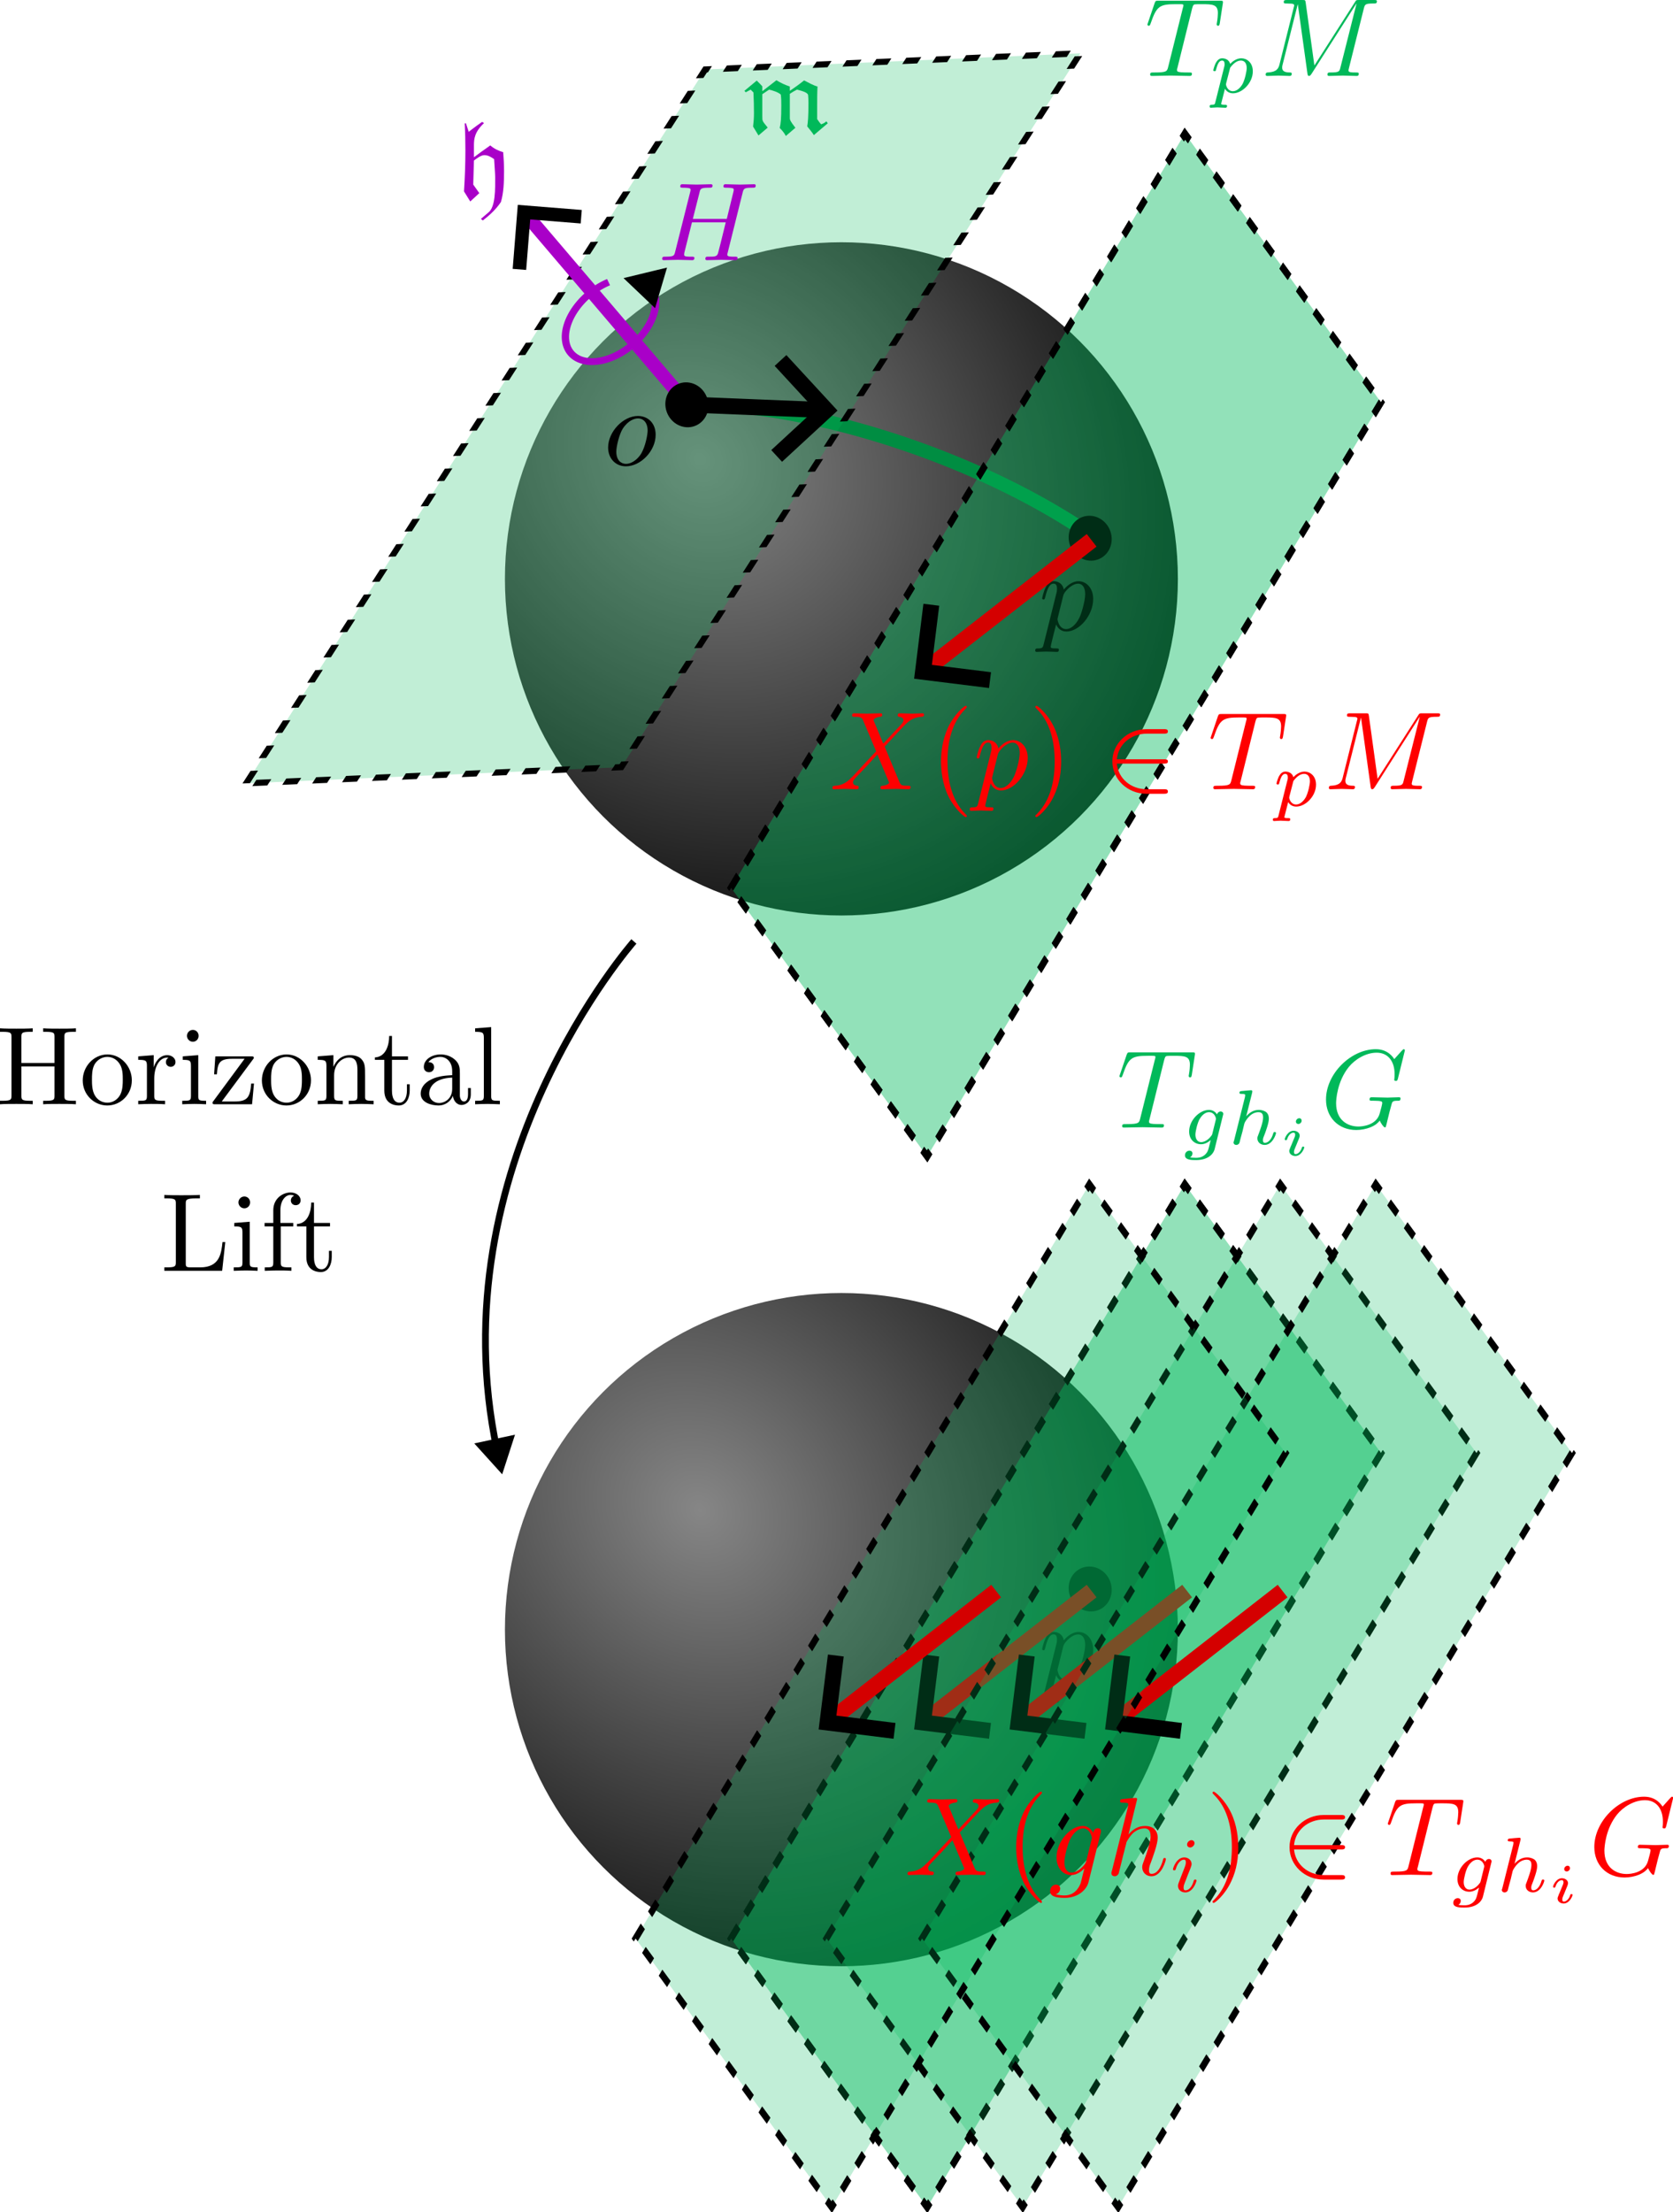 <?xml version="1.0" encoding="UTF-8" standalone="no"?>
<!-- Created with Inkscape (http://www.inkscape.org/) -->

<svg
   width="185.439mm"
   height="245.097mm"
   viewBox="0 0 185.439 245.097"
   version="1.1"
   id="svg1"
   xmlns:inkscape="http://www.inkscape.org/namespaces/inkscape"
   xmlns:sodipodi="http://sodipodi.sourceforge.net/DTD/sodipodi-0.dtd"
   xmlns:xlink="http://www.w3.org/1999/xlink"
   xmlns="http://www.w3.org/2000/svg"
   xmlns:svg="http://www.w3.org/2000/svg"
   xmlns:ns1="http://www.iki.fi/pav/software/textext/">
  <sodipodi:namedview
     id="namedview1"
     pagecolor="#ffffff"
     bordercolor="#000000"
     borderopacity="0.25"
     inkscape:showpageshadow="2"
     inkscape:pageopacity="0.0"
     inkscape:pagecheckerboard="0"
     inkscape:deskcolor="#d1d1d1"
     inkscape:document-units="mm"
     showguides="false"
     inkscape:zoom="0.82047559"
     inkscape:cx="318.10818"
     inkscape:cy="424.75365"
     inkscape:window-width="1920"
     inkscape:window-height="1172"
     inkscape:window-x="0"
     inkscape:window-y="0"
     inkscape:window-maximized="1"
     inkscape:current-layer="layer1">
    <inkscape:page
       x="0"
       y="0"
       width="185.439"
       height="245.097"
       id="page2"
       margin="0"
       bleed="0" />
  </sodipodi:namedview>
  <defs
     id="defs1">
    <radialGradient
       inkscape:collect="always"
       xlink:href="#linearGradient1"
       id="radialGradient2"
       cx="96.223"
       cy="138.38"
       fx="96.223"
       fy="138.38"
       r="37.295"
       gradientUnits="userSpaceOnUse"
       gradientTransform="matrix(1.272,1.23,-1.082,1.119,105.284,-121.639)" />
    <linearGradient
       id="linearGradient1"
       inkscape:collect="always">
      <stop
         style="stop-color:#868686;stop-opacity:1;"
         offset="0"
         id="stop1" />
      <stop
         style="stop-color:#000000;stop-opacity:1;"
         offset="1"
         id="stop2" />
    </linearGradient>
    <marker
       style="overflow:visible"
       id="Triangle"
       refX="0"
       refY="0"
       orient="auto-start-reverse"
       inkscape:stockid="Triangle arrow"
       markerWidth="1"
       markerHeight="1"
       viewBox="0 0 1 1"
       inkscape:isstock="true"
       inkscape:collect="always"
       preserveAspectRatio="xMidYMid">
      <path
         transform="scale(0.5)"
         style="fill:context-stroke;fill-rule:evenodd;stroke:context-stroke;stroke-width:1pt"
         d="M 5.77,0 -2.88,5 V -5 Z"
         id="path135" />
    </marker>
    <marker
       style="overflow:visible"
       id="ArrowWide"
       refX="0"
       refY="0"
       orient="auto-start-reverse"
       inkscape:stockid="Wide arrow"
       markerWidth="1"
       markerHeight="1"
       viewBox="0 0 1 1"
       inkscape:isstock="true"
       inkscape:collect="always"
       preserveAspectRatio="xMidYMid">
      <path
         style="fill:none;stroke:context-stroke;stroke-width:1;stroke-linecap:butt"
         d="M 3,-3 0,0 3,3"
         transform="rotate(180,0.125,0)"
         sodipodi:nodetypes="ccc"
         id="path9" />
    </marker>
    <marker
       style="overflow:visible"
       id="marker16"
       refX="0"
       refY="0"
       orient="auto-start-reverse"
       inkscape:stockid="Wide arrow"
       markerWidth="1"
       markerHeight="1"
       viewBox="0 0 1 1"
       inkscape:isstock="true"
       inkscape:collect="always"
       preserveAspectRatio="xMidYMid">
      <path
         style="fill:none;stroke:context-stroke;stroke-width:1;stroke-linecap:butt"
         d="M 3,-3 0,0 3,3"
         transform="rotate(180,0.125,0)"
         sodipodi:nodetypes="ccc"
         id="path16" />
    </marker>
    <marker
       style="overflow:visible"
       id="marker16-0"
       refX="0"
       refY="0"
       orient="auto-start-reverse"
       inkscape:stockid="Wide arrow"
       markerWidth="1"
       markerHeight="1"
       viewBox="0 0 1 1"
       inkscape:isstock="true"
       inkscape:collect="always"
       preserveAspectRatio="xMidYMid">
      <path
         style="fill:none;stroke:context-stroke;stroke-width:1;stroke-linecap:butt"
         d="M 3,-3 0,0 3,3"
         transform="rotate(180,0.125,0)"
         sodipodi:nodetypes="ccc"
         id="path16-6" />
    </marker>
    <radialGradient
       inkscape:collect="always"
       xlink:href="#linearGradient1"
       id="radialGradient131"
       gradientUnits="userSpaceOnUse"
       gradientTransform="matrix(1.272,1.23,-1.082,1.119,105.284,-121.639)"
       cx="96.223"
       cy="138.38"
       fx="96.223"
       fy="138.38"
       r="37.295" />
  </defs>
  <g
     inkscape:label="Layer 1"
     inkscape:groupmode="layer"
     id="layer1"
     transform="translate(-3.262,-4.045)">
    <g
       id="g64"
       transform="translate(2.902,19.788)"
       inkscape:export-filename="hor_bundle.svg"
       inkscape:export-xdpi="96"
       inkscape:export-ydpi="96">
      <circle
         style="fill:url(#radialGradient2);stroke-width:0.265"
         id="path1"
         cx="93.623"
         cy="164.81"
         r="37.295" />
      <rect
         style="display:inline;fill:#00b95a;fill-opacity:0.244;stroke:#000000;stroke-width:0.781;stroke-dasharray:1.562, 1.562;stroke-dashoffset:0;stroke-opacity:1"
         id="rect2"
         width="97.491"
         height="36.845"
         x="-56.008"
         y="186.926"
         transform="matrix(0.516,-0.857,0.59,0.808,0,0)"
         ry="0" />
      <g
         transform="matrix(1.235,0,0,1.235,115.107,165.068)"
         ns1:version="1.10.2"
         ns1:texconverter="pdflatex"
         ns1:pdfconverter="inkscape"
         ns1:text="$p$"
         ns1:preamble="/home/akash/.config/inkscape/extensions/textext/default_packages.tex"
         ns1:scale="3.5"
         ns1:alignment="middle center"
         ns1:stroke-to-path="0"
         ns1:inkscapeversion="1.3.2"
         id="g6426-8"
         ns1:jacobian_sqrt="1.23472"
         style="fill:#000000;fill-opacity:1">
        <defs
           id="id-915e4626-7b61-45d2-bf23-da236aac522f-6" />
        <g
           id="id-1727df7e-a9d7-444d-bde9-516dd1a9ec13-4"
           transform="translate(-148.4,-130.359)"
           style="fill:#000000;fill-opacity:1">
          <g
             style="fill:#000000;fill-opacity:1"
             id="id-2a2fb78e-0f93-4245-a098-8fd94ff4ce74-9">
            <g
               transform="translate(148.712,134.765)"
               id="g3454-2"
               style="fill:#000000;fill-opacity:1">
              <path
                 style="fill:#000000;fill-opacity:1;stroke:none"
                 d="M 0.453,1.219 C 0.375,1.562 0.344,1.625 -0.094,1.625 c -0.109,0 -0.219,0 -0.219,0.188 0,0.078 0.047,0.125 0.125,0.125 0.266,0 0.562,-0.031 0.828,-0.031 0.344,0 0.672,0.031 1,0.031 0.047,0 0.172,0 0.172,-0.203 C 1.812,1.625 1.719,1.625 1.578,1.625 c -0.5,0 -0.5,-0.062 -0.5,-0.156 0,-0.125 0.422,-1.75 0.484,-2 0.125,0.297 0.406,0.641 0.922,0.641 1.156,0 2.406,-1.453 2.406,-2.922 0,-0.938 -0.578,-1.594 -1.328,-1.594 -0.5,0 -0.984,0.359 -1.312,0.75 -0.094,-0.547 -0.531,-0.75 -0.891,-0.75 -0.469,0 -0.656,0.391 -0.734,0.562 C 0.438,-3.5 0.312,-2.906 0.312,-2.875 c 0,0.109 0.094,0.109 0.109,0.109 0.109,0 0.109,-0.016 0.172,-0.234 0.172,-0.703 0.375,-1.188 0.734,-1.188 0.172,0 0.312,0.078 0.312,0.453 0,0.234 -0.031,0.344 -0.078,0.516 z m 1.75,-4.328 C 2.266,-3.375 2.547,-3.656 2.719,-3.812 c 0.359,-0.297 0.641,-0.375 0.812,-0.375 0.391,0 0.641,0.344 0.641,0.938 0,0.594 -0.328,1.734 -0.516,2.109 -0.344,0.703 -0.812,1.031 -1.188,1.031 C 1.812,-0.109 1.688,-0.938 1.688,-1 c 0,-0.016 0,-0.031 0.031,-0.156 z m 0,0"
                 id="id-4788f820-8ef5-4484-a111-25bd0c06c88f-0" />
            </g>
          </g>
        </g>
      </g>
      <ellipse
         style="display:inline;fill:#000000;fill-opacity:1;stroke:none;stroke-width:1.598;stroke-dasharray:none;stroke-opacity:1"
         id="path3-7"
         cx="23.822"
         cy="200.108"
         transform="matrix(0.854,-0.52,0.504,0.863,0,0)"
         rx="2.372"
         ry="2.504" />
      <g
         id="g29"
         transform="translate(-2.902,29.023)">
        <rect
           style="display:inline;fill:#00b95a;fill-opacity:0.244;stroke:#000000;stroke-width:0.781;stroke-dasharray:1.562, 1.562;stroke-dashoffset:0;stroke-opacity:1"
           id="rect27"
           width="97.491"
           height="36.845"
           x="-34.895"
           y="173.388"
           transform="matrix(0.516,-0.857,0.59,0.808,0,0)"
           ry="0" />
        <path
           style="fill:none;fill-opacity:1;stroke:#d40000;stroke-width:1.764;stroke-dasharray:none;stroke-dashoffset:0;stroke-opacity:1;marker-end:url(#marker16-0)"
           d="m 124.262,131.516 -18.345,14.294"
           id="path13-1"
           sodipodi:nodetypes="cc" />
      </g>
      <g
         id="g30"
         transform="translate(7.681,29.023)">
        <rect
           style="display:inline;fill:#00b95a;fill-opacity:0.244;stroke:#000000;stroke-width:0.781;stroke-dasharray:1.562, 1.562;stroke-dashoffset:0;stroke-opacity:1"
           id="rect29"
           width="97.491"
           height="36.845"
           x="-34.895"
           y="173.388"
           transform="matrix(0.516,-0.857,0.59,0.808,0,0)"
           ry="0" />
        <path
           style="fill:none;fill-opacity:1;stroke:#d40000;stroke-width:1.764;stroke-dasharray:none;stroke-dashoffset:0;stroke-opacity:1;marker-end:url(#marker16-0)"
           d="m 124.262,131.516 -18.345,14.294"
           id="path29"
           sodipodi:nodetypes="cc" />
      </g>
      <g
         id="g31"
         transform="translate(18.264,29.023)">
        <rect
           style="display:inline;fill:#00b95a;fill-opacity:0.244;stroke:#000000;stroke-width:0.781;stroke-dasharray:1.562, 1.562;stroke-dashoffset:0;stroke-opacity:1"
           id="rect30"
           width="97.491"
           height="36.845"
           x="-34.895"
           y="173.388"
           transform="matrix(0.516,-0.857,0.59,0.808,0,0)"
           ry="0" />
        <path
           style="fill:none;fill-opacity:1;stroke:#d40000;stroke-width:1.764;stroke-dasharray:none;stroke-dashoffset:0;stroke-opacity:1;marker-end:url(#marker16-0)"
           d="m 124.262,131.516 -18.345,14.294"
           id="path30"
           sodipodi:nodetypes="cc" />
      </g>
      <g
         id="g32"
         transform="translate(-13.486,29.023)">
        <rect
           style="display:inline;fill:#00b95a;fill-opacity:0.244;stroke:#000000;stroke-width:0.781;stroke-dasharray:1.562, 1.562;stroke-dashoffset:0;stroke-opacity:1"
           id="rect31"
           width="97.491"
           height="36.845"
           x="-34.895"
           y="173.388"
           transform="matrix(0.516,-0.857,0.59,0.808,0,0)"
           ry="0" />
        <path
           style="fill:none;fill-opacity:1;stroke:#d40000;stroke-width:1.764;stroke-dasharray:none;stroke-dashoffset:0;stroke-opacity:1;marker-end:url(#marker16-0)"
           d="m 124.262,131.516 -18.345,14.294"
           id="path31"
           sodipodi:nodetypes="cc" />
      </g>
      <g
         transform="matrix(1.235,0,0,1.235,124.436,100.502)"
         ns1:version="1.10.2"
         ns1:texconverter="pdflatex"
         ns1:pdfconverter="inkscape"
         ns1:text="$T_{gh_i}G$"
         ns1:preamble="/home/akash/Research/textext_default_packages.tex"
         ns1:scale="3.5"
         ns1:alignment="middle center"
         ns1:stroke-to-path="0"
         ns1:jacobian_sqrt="1.23472"
         style="fill:#00b95a;fill-opacity:1;stroke-width:0"
         id="g8439-5-0">
        <defs
           id="id-e653a3e8-31f8-4b23-bdaa-e1af25411ebc"
           style="fill:#00b95a;fill-opacity:1;stroke-width:0" />
        <g
           fill-opacity="1"
           id="id-22a7486a-5d47-4cef-ab76-a21c54044988"
           transform="translate(-148.946,-127.734)"
           style="fill:#00b95a;fill-opacity:1;stroke-width:0">
          <g
             transform="translate(148.712,134.765)"
             style="fill:#00b95a;fill-opacity:1;stroke-width:0"
             id="g36">
            <path
               d="m 4.25,-6.047 c 0.078,-0.281 0.109,-0.344 0.234,-0.375 0.094,-0.016 0.422,-0.016 0.625,-0.016 1.016,0 1.453,0.031 1.453,0.812 0,0.156 -0.031,0.547 -0.078,0.797 0,0.047 -0.031,0.156 -0.031,0.188 0,0.062 0.031,0.141 0.125,0.141 0.109,0 0.125,-0.078 0.156,-0.234 L 7,-6.469 C 7.016,-6.516 7.016,-6.609 7.016,-6.641 7.016,-6.75 6.922,-6.75 6.75,-6.75 H 1.219 c -0.234,0 -0.25,0.016 -0.328,0.203 l -0.594,1.75 c 0,0.016 -0.062,0.156 -0.062,0.188 0,0.047 0.062,0.109 0.125,0.109 0.094,0 0.109,-0.062 0.172,-0.219 C 1.062,-6.266 1.328,-6.438 2.797,-6.438 H 3.188 c 0.281,0 0.281,0.031 0.281,0.125 0,0.047 -0.031,0.172 -0.047,0.203 L 2.094,-0.781 C 2,-0.422 1.969,-0.312 0.906,-0.312 c -0.359,0 -0.422,0 -0.422,0.188 C 0.484,0 0.594,0 0.656,0 c 0.266,0 0.547,-0.016 0.812,-0.016 0.281,0 0.578,-0.016 0.859,-0.016 0.281,0 0.547,0.016 0.828,0.016 C 3.438,-0.016 3.734,0 4.016,0 c 0.094,0 0.219,0 0.219,-0.203 0,-0.109 -0.078,-0.109 -0.344,-0.109 -0.234,0 -0.375,0 -0.625,-0.016 -0.297,-0.031 -0.375,-0.062 -0.375,-0.219 0,-0.016 0,-0.062 0.047,-0.203 z m 0,0"
               id="id-ede780a8-ff33-468b-84f0-4a8befdb141a"
               style="fill:#00b95a;fill-opacity:1;stroke-width:0" />
          </g>
        </g>
        <g
           fill-opacity="1"
           id="id-d25fe8b7-92b8-45d4-b060-755fdc34e58a"
           transform="translate(-148.946,-127.734)"
           style="fill:#00b95a;fill-opacity:1;stroke-width:0">
          <g
             transform="translate(154.534,136.259)"
             style="fill:#00b95a;fill-opacity:1;stroke-width:0"
             id="g37">
            <path
               d="m 3.703,-2.578 c 0.031,-0.094 0.031,-0.125 0.031,-0.141 0,-0.156 -0.125,-0.219 -0.234,-0.219 -0.156,0 -0.297,0.125 -0.328,0.266 -0.109,-0.188 -0.344,-0.406 -0.719,-0.406 -0.859,0 -1.781,0.938 -1.781,1.938 0,0.719 0.484,1.141 1.062,1.141 0.328,0 0.625,-0.156 0.875,-0.375 L 2.453,0.25 C 2.375,0.547 2.328,0.734 2.062,0.969 c -0.312,0.25 -0.609,0.25 -0.781,0.25 -0.312,0 -0.406,-0.016 -0.531,-0.047 0.172,-0.078 0.219,-0.25 0.219,-0.344 0,-0.172 -0.125,-0.25 -0.266,-0.25 C 0.5,0.578 0.297,0.734 0.297,1 c 0,0.422 0.609,0.422 1,0.422 1.094,0 1.547,-0.562 1.656,-0.953 z M 2.75,-0.922 c -0.031,0.094 -0.031,0.109 -0.156,0.25 C 2.359,-0.375 2.016,-0.188 1.75,-0.188 c -0.344,0 -0.516,-0.312 -0.516,-0.672 0,-0.297 0.188,-1.078 0.375,-1.391 0.281,-0.484 0.609,-0.625 0.844,-0.625 0.5,0 0.625,0.516 0.625,0.594 0,0.016 0,0.016 -0.016,0.094 z m 0,0"
               id="id-084843c8-7c55-4106-bf05-8beae8ce4d43"
               style="fill:#00b95a;fill-opacity:1;stroke-width:0" />
          </g>
        </g>
        <g
           fill-opacity="1"
           id="id-aaf6d533-b8b3-410d-8c8d-2637efa3190c"
           transform="translate(-148.946,-127.734)"
           style="fill:#00b95a;fill-opacity:1;stroke-width:0">
          <g
             transform="translate(158.672,136.259)"
             style="fill:#00b95a;fill-opacity:1;stroke-width:0"
             id="g38">
            <path
               d="m 2.188,-4.625 c 0,-0.016 0.016,-0.109 0.016,-0.109 0,-0.047 -0.016,-0.109 -0.109,-0.109 -0.141,0 -0.719,0.062 -0.891,0.078 -0.047,0 -0.156,0.016 -0.156,0.156 0,0.094 0.109,0.094 0.188,0.094 0.328,0 0.328,0.062 0.328,0.109 0,0.047 -0.016,0.094 -0.016,0.156 L 0.562,-0.312 c -0.047,0.125 -0.047,0.141 -0.047,0.156 0,0.109 0.094,0.219 0.25,0.219 0.078,0 0.203,-0.031 0.281,-0.172 C 1.062,-0.156 1.125,-0.406 1.156,-0.547 l 0.172,-0.625 C 1.344,-1.281 1.422,-1.547 1.438,-1.641 1.5,-1.906 1.5,-1.922 1.641,-2.141 1.875,-2.484 2.219,-2.875 2.766,-2.875 c 0.391,0 0.406,0.312 0.406,0.484 0,0.422 -0.297,1.188 -0.406,1.484 -0.078,0.203 -0.109,0.266 -0.109,0.375 0,0.375 0.312,0.594 0.656,0.594 0.703,0 1.016,-0.953 1.016,-1.062 0,-0.094 -0.094,-0.094 -0.125,-0.094 -0.094,0 -0.094,0.047 -0.125,0.125 -0.156,0.562 -0.469,0.844 -0.734,0.844 -0.156,0 -0.188,-0.094 -0.188,-0.25 0,-0.156 0.047,-0.25 0.172,-0.562 C 3.406,-1.156 3.688,-1.891 3.688,-2.281 c 0,-0.109 0,-0.406 -0.25,-0.609 -0.125,-0.078 -0.328,-0.188 -0.656,-0.188 -0.5,0 -0.875,0.281 -1.125,0.578 z m 0,0"
               id="id-a3ddeeb5-bc5f-4cac-9e44-603b175d67bd"
               style="fill:#00b95a;fill-opacity:1;stroke-width:0" />
          </g>
        </g>
        <g
           fill-opacity="1"
           id="id-93f4aed9-729b-4731-857a-a34809c16d44"
           transform="translate(-148.946,-127.734)"
           style="fill:#00b95a;fill-opacity:1;stroke-width:0">
          <g
             transform="translate(163.335,137.255)"
             style="fill:#00b95a;fill-opacity:1;stroke-width:0"
             id="g39">
            <path
               d="m 1.969,-3.109 c 0,-0.125 -0.078,-0.219 -0.219,-0.219 -0.141,0 -0.297,0.141 -0.297,0.297 0,0.141 0.109,0.219 0.219,0.219 0.156,0 0.297,-0.141 0.297,-0.297 z m 0.234,2.391 c 0,-0.062 -0.078,-0.062 -0.094,-0.062 -0.094,0 -0.094,0.016 -0.125,0.109 -0.078,0.266 -0.312,0.562 -0.562,0.562 -0.109,0 -0.141,-0.078 -0.141,-0.188 0,-0.109 0.016,-0.172 0.062,-0.266 0.031,-0.094 0.078,-0.188 0.109,-0.266 0.016,-0.047 0.203,-0.5 0.281,-0.688 0.031,-0.094 0.062,-0.172 0.062,-0.25 0,-0.234 -0.234,-0.438 -0.547,-0.438 -0.516,0 -0.797,0.641 -0.797,0.766 0,0.078 0.078,0.078 0.109,0.078 0.078,0 0.078,-0.031 0.109,-0.094 0.109,-0.359 0.344,-0.578 0.562,-0.578 0.094,0 0.156,0.047 0.156,0.188 0,0.016 0,0.078 -0.031,0.172 -0.031,0.094 -0.266,0.625 -0.328,0.797 -0.047,0.094 -0.047,0.094 -0.109,0.266 -0.031,0.078 -0.062,0.141 -0.062,0.219 0,0.266 0.25,0.453 0.547,0.453 0.516,0 0.797,-0.656 0.797,-0.781 z m 0,0"
               id="id-4c90f7a1-d7dd-4867-b3d0-d2488c64a715"
               style="fill:#00b95a;fill-opacity:1;stroke-width:0" />
          </g>
        </g>
        <g
           fill-opacity="1"
           id="id-863d0f4e-c896-42b9-8e1a-5ad2963335a2"
           transform="translate(-148.946,-127.734)"
           style="fill:#00b95a;fill-opacity:1;stroke-width:0">
          <g
             transform="translate(166.99,134.765)"
             style="fill:#00b95a;fill-opacity:1;stroke-width:0"
             id="g40">
            <path
               d="m 7.578,-6.922 c 0,-0.031 -0.016,-0.109 -0.109,-0.109 -0.031,0 -0.047,0.016 -0.156,0.125 L 6.625,-6.141 C 6.531,-6.281 6.078,-7.031 4.969,-7.031 2.734,-7.031 0.5,-4.828 0.5,-2.516 c 0,1.594 1.109,2.734 2.719,2.734 0.438,0 0.891,-0.094 1.25,-0.234 0.5,-0.203 0.688,-0.406 0.859,-0.609 0.094,0.25 0.359,0.609 0.453,0.609 0.047,0 0.078,-0.031 0.078,-0.031 C 5.875,-0.062 5.969,-0.453 6.016,-0.656 l 0.188,-0.766 C 6.25,-1.594 6.297,-1.766 6.344,-1.938 c 0.109,-0.438 0.109,-0.469 0.688,-0.469 0.047,0 0.156,-0.016 0.156,-0.203 0,-0.078 -0.047,-0.109 -0.125,-0.109 -0.234,0 -0.828,0.031 -1.047,0.031 -0.312,0 -1.094,-0.031 -1.406,-0.031 -0.078,0 -0.203,0 -0.203,0.203 0,0.109 0.078,0.109 0.297,0.109 0.016,0 0.297,0 0.531,0.016 0.266,0.031 0.312,0.062 0.312,0.188 0,0.094 -0.109,0.531 -0.219,0.906 -0.281,1.094 -1.562,1.203 -1.922,1.203 -0.953,0 -2,-0.562 -2,-2.094 0,-0.312 0.094,-1.953 1.141,-3.25 0.547,-0.672 1.516,-1.281 2.5,-1.281 1.016,0 1.609,0.766 1.609,1.922 0,0.406 -0.031,0.406 -0.031,0.516 0,0.094 0.109,0.094 0.141,0.094 0.125,0 0.125,-0.016 0.188,-0.203 z m 0,0"
               id="id-9262f384-6930-44c6-b5b2-0d953e8c8cb1"
               style="fill:#00b95a;fill-opacity:1;stroke-width:0" />
          </g>
        </g>
      </g>
      <g
         transform="matrix(1.235,0,0,1.235,100.624,181.628)"
         ns1:version="1.10.2"
         ns1:texconverter="pdflatex"
         ns1:pdfconverter="inkscape"
         ns1:text="$\\overline{X}(gh_i)\\in T_{gh_i}G$"
         ns1:preamble="/home/akash/Research/textext_default_packages.tex"
         ns1:scale="3.5"
         ns1:alignment="middle center"
         ns1:stroke-to-path="0"
         ns1:jacobian_sqrt="1.23472"
         style="fill:#ff0000;fill-opacity:1;stroke-width:0"
         id="g130-1-3">
        <defs
           id="id-f1925274-b6cb-464d-b962-b1c8d336f5f2"
           style="fill:#ff0000;fill-opacity:1;stroke-width:0" />
        <path
           stroke-width="0.398"
           stroke-linecap="butt"
           stroke-linejoin="miter"
           stroke="#000000"
           stroke-opacity="1"
           stroke-miterlimit="10"
           d="M 0,0.199 H 9.035"
           id="id-ac29bc38-ec30-4366-a087-b9b56e139ed9"
           style="fill:#ff0000;fill-opacity:1;stroke-width:0" />
        <g
           fill-opacity="1"
           id="id-3fda568b-7500-43f2-9470-5f6d365e7c7e"
           transform="translate(-148.711,-126.364)"
           style="fill:#ff0000;fill-opacity:1;stroke-width:0">
          <g
             transform="translate(148.712,134.765)"
             style="fill:#ff0000;fill-opacity:1;stroke-width:0"
             id="g179">
            <path
               d="M 4.828,-4.094 4,-6.078 c -0.031,-0.078 -0.047,-0.125 -0.047,-0.125 0,-0.062 0.156,-0.25 0.578,-0.297 0.109,-0.016 0.203,-0.016 0.203,-0.188 0,-0.125 -0.125,-0.125 -0.156,-0.125 -0.406,0 -0.828,0.031 -1.25,0.031 -0.25,0 -0.859,-0.031 -1.109,-0.031 -0.062,0 -0.188,0 -0.188,0.203 C 2.031,-6.5 2.141,-6.5 2.266,-6.5 c 0.594,0 0.656,0.094 0.75,0.312 l 1.172,2.781 -2.109,2.266 -0.125,0.109 C 1.469,-0.5 1,-0.344 0.484,-0.312 c -0.125,0.016 -0.219,0.016 -0.219,0.203 0,0.016 0,0.109 0.141,0.109 0.297,0 0.625,-0.031 0.922,-0.031 C 1.703,-0.031 2.094,0 2.453,0 2.516,0 2.625,0 2.625,-0.203 2.625,-0.297 2.531,-0.312 2.516,-0.312 c -0.094,0 -0.406,-0.031 -0.406,-0.312 0,-0.156 0.156,-0.312 0.266,-0.438 L 3.406,-2.141 4.297,-3.125 l 1,2.391 c 0.047,0.109 0.062,0.109 0.062,0.141 0,0.078 -0.203,0.25 -0.578,0.281 C 4.672,-0.297 4.578,-0.297 4.578,-0.125 4.578,0 4.688,0 4.719,0 5,0 5.703,-0.031 5.984,-0.031 6.234,-0.031 6.844,0 7.094,0 c 0.062,0 0.188,0 0.188,-0.188 0,-0.125 -0.109,-0.125 -0.188,-0.125 -0.656,0 -0.688,-0.031 -0.859,-0.438 C 5.859,-1.672 5.188,-3.234 4.953,-3.828 5.625,-4.531 6.672,-5.719 7,-5.984 7.281,-6.234 7.672,-6.469 8.266,-6.5 c 0.125,-0.016 0.219,-0.016 0.219,-0.203 0,0 0,-0.109 -0.125,-0.109 -0.297,0 -0.641,0.031 -0.938,0.031 -0.375,0 -0.75,-0.031 -1.109,-0.031 -0.062,0 -0.188,0 -0.188,0.203 0,0.062 0.047,0.094 0.109,0.109 0.094,0.016 0.406,0.031 0.406,0.312 0,0.141 -0.109,0.266 -0.188,0.359 z m 0,0"
               id="id-6d360ab6-ae2e-41bd-a049-e44e24ce6f36"
               style="fill:#ff0000;fill-opacity:1;stroke-width:0" />
          </g>
        </g>
        <g
           fill-opacity="1"
           id="id-1f4039fb-46f7-4569-9454-80d2221f849d"
           transform="translate(-148.711,-126.364)"
           style="fill:#ff0000;fill-opacity:1;stroke-width:0">
          <g
             transform="translate(157.743,134.765)"
             style="fill:#ff0000;fill-opacity:1;stroke-width:0"
             id="g180">
            <path
               d="m 3.297,2.391 c 0,-0.031 0,-0.047 -0.172,-0.219 C 1.891,0.922 1.562,-0.969 1.562,-2.5 c 0,-1.734 0.375,-3.469 1.609,-4.703 0.125,-0.125 0.125,-0.141 0.125,-0.172 0,-0.078 -0.031,-0.109 -0.094,-0.109 -0.109,0 -1,0.688 -1.594,1.953 -0.5,1.094 -0.625,2.203 -0.625,3.031 0,0.781 0.109,1.984 0.656,3.125 C 2.25,1.844 3.094,2.5 3.203,2.5 c 0.062,0 0.094,-0.031 0.094,-0.109 z m 0,0"
               id="id-f2d275a8-4a5e-481a-ad13-f97b7a4c0373"
               style="fill:#ff0000;fill-opacity:1;stroke-width:0" />
          </g>
        </g>
        <g
           fill-opacity="1"
           id="id-f3943a57-4263-4c40-bec4-5a7d8b9af672"
           transform="translate(-148.711,-126.364)"
           style="fill:#ff0000;fill-opacity:1;stroke-width:0">
          <g
             transform="translate(161.618,134.765)"
             style="fill:#ff0000;fill-opacity:1;stroke-width:0"
             id="g181">
            <path
               d="M 4.688,-3.766 C 4.703,-3.812 4.719,-3.875 4.719,-3.938 c 0,-0.172 -0.109,-0.266 -0.281,-0.266 -0.094,0 -0.375,0.062 -0.406,0.422 -0.188,-0.359 -0.531,-0.625 -0.938,-0.625 -1.125,0 -2.359,1.391 -2.359,2.828 0,0.984 0.594,1.578 1.312,1.578 0.594,0 1.062,-0.469 1.156,-0.578 L 3.219,-0.562 C 3.016,0.312 2.891,0.734 2.891,0.75 2.844,0.844 2.516,1.828 1.453,1.828 1.266,1.828 0.938,1.812 0.656,1.719 0.953,1.641 1.062,1.375 1.062,1.203 c 0,-0.156 -0.109,-0.344 -0.375,-0.344 -0.219,0 -0.531,0.172 -0.531,0.578 0,0.406 0.359,0.609 1.312,0.609 1.25,0 1.969,-0.781 2.125,-1.375 z M 3.406,-1.281 C 3.344,-1.016 3.109,-0.766 2.891,-0.578 2.688,-0.406 2.375,-0.219 2.078,-0.219 c -0.5,0 -0.641,-0.516 -0.641,-0.922 0,-0.469 0.281,-1.656 0.562,-2.156 C 2.266,-3.781 2.688,-4.188 3.109,-4.188 c 0.656,0 0.797,0.812 0.797,0.859 0,0.047 -0.016,0.109 -0.031,0.141 z m 0,0"
               id="id-54c7abf6-d09b-4f95-b37d-093401ed840e"
               style="fill:#ff0000;fill-opacity:1;stroke-width:0" />
          </g>
        </g>
        <g
           fill-opacity="1"
           id="id-9547e50b-dafb-452e-b4d9-9967d17db542"
           transform="translate(-148.711,-126.364)"
           style="fill:#ff0000;fill-opacity:1;stroke-width:0">
          <g
             transform="translate(166.728,134.765)"
             style="fill:#ff0000;fill-opacity:1;stroke-width:0"
             id="g182">
            <path
               d="m 2.859,-6.812 c 0,0 0,-0.109 -0.125,-0.109 -0.234,0 -0.953,0.078 -1.219,0.109 -0.078,0 -0.188,0.016 -0.188,0.188 0,0.125 0.094,0.125 0.234,0.125 0.484,0 0.5,0.062 0.5,0.172 L 2.031,-6.125 0.594,-0.391 c -0.047,0.141 -0.047,0.156 -0.047,0.219 0,0.234 0.203,0.281 0.297,0.281 0.156,0 0.312,-0.125 0.359,-0.266 l 0.188,-0.75 0.219,-0.891 C 1.672,-2.031 1.734,-2.25 1.781,-2.469 1.797,-2.531 1.891,-2.859 1.891,-2.922 1.922,-3.016 2.234,-3.562 2.578,-3.844 2.797,-4 3.094,-4.188 3.531,-4.188 c 0.422,0 0.531,0.344 0.531,0.703 0,0.531 -0.375,1.625 -0.609,2.234 C 3.375,-1.031 3.312,-0.906 3.312,-0.703 c 0,0.469 0.359,0.812 0.828,0.812 0.938,0 1.297,-1.453 1.297,-1.531 0,-0.109 -0.078,-0.109 -0.109,-0.109 -0.109,0 -0.109,0.031 -0.156,0.188 -0.141,0.531 -0.469,1.234 -1.016,1.234 -0.172,0 -0.234,-0.094 -0.234,-0.328 0,-0.25 0.078,-0.484 0.172,-0.703 0.156,-0.438 0.609,-1.625 0.609,-2.203 0,-0.641 -0.391,-1.062 -1.141,-1.062 -0.625,0 -1.109,0.312 -1.484,0.766 z m 0,0"
               id="id-5d324a2e-5472-4be7-b6d2-229af016695f"
               style="fill:#ff0000;fill-opacity:1;stroke-width:0" />
          </g>
        </g>
        <g
           fill-opacity="1"
           id="id-842aa9c1-7f33-4637-90d4-e060ab51fde3"
           transform="translate(-148.711,-126.364)"
           style="fill:#ff0000;fill-opacity:1;stroke-width:0">
          <g
             transform="translate(172.472,136.259)"
             style="fill:#ff0000;fill-opacity:1;stroke-width:0"
             id="g183">
            <path
               d="m 2.266,-4.359 c 0,-0.109 -0.094,-0.266 -0.281,-0.266 -0.188,0 -0.391,0.188 -0.391,0.391 0,0.109 0.078,0.266 0.281,0.266 0.188,0 0.391,-0.203 0.391,-0.391 z M 0.844,-0.812 c -0.031,0.094 -0.062,0.172 -0.062,0.297 0,0.328 0.266,0.578 0.656,0.578 0.688,0 1,-0.953 1,-1.062 0,-0.094 -0.094,-0.094 -0.109,-0.094 -0.094,0 -0.109,0.047 -0.141,0.125 -0.156,0.562 -0.453,0.844 -0.734,0.844 -0.141,0 -0.172,-0.094 -0.172,-0.25 0,-0.156 0.047,-0.281 0.109,-0.438 C 1.469,-1 1.547,-1.188 1.609,-1.375 1.672,-1.547 1.938,-2.172 1.953,-2.266 1.984,-2.328 2,-2.406 2,-2.484 2,-2.812 1.719,-3.078 1.344,-3.078 0.641,-3.078 0.328,-2.125 0.328,-2 c 0,0.078 0.094,0.078 0.125,0.078 0.094,0 0.094,-0.031 0.125,-0.109 C 0.75,-2.625 1.062,-2.875 1.312,-2.875 c 0.109,0 0.172,0.047 0.172,0.234 0,0.172 -0.031,0.266 -0.203,0.703 z m 0,0"
               id="id-6033661d-65b7-4d83-9605-c3331408158d"
               style="fill:#ff0000;fill-opacity:1;stroke-width:0" />
          </g>
        </g>
        <g
           fill-opacity="1"
           id="id-2e959620-afe3-444c-9b7c-690a55ec01e1"
           transform="translate(-148.711,-126.364)"
           style="fill:#ff0000;fill-opacity:1;stroke-width:0">
          <g
             transform="translate(175.788,134.765)"
             style="fill:#ff0000;fill-opacity:1;stroke-width:0"
             id="g184">
            <path
               d="m 2.875,-2.5 c 0,-0.766 -0.109,-1.969 -0.656,-3.109 -0.594,-1.219 -1.453,-1.875 -1.547,-1.875 -0.062,0 -0.109,0.047 -0.109,0.109 0,0.031 0,0.047 0.188,0.234 0.984,0.984 1.547,2.562 1.547,4.641 0,1.719 -0.359,3.469 -1.594,4.719 C 0.562,2.344 0.562,2.359 0.562,2.391 0.562,2.453 0.609,2.5 0.672,2.5 0.766,2.5 1.672,1.812 2.25,0.547 2.766,-0.547 2.875,-1.656 2.875,-2.5 Z m 0,0"
               id="id-b6577e8d-659b-4624-b79e-ad737f0efffb"
               style="fill:#ff0000;fill-opacity:1;stroke-width:0" />
          </g>
        </g>
        <g
           fill-opacity="1"
           id="id-68d84553-73c0-4214-8789-1bcd3878f6e2"
           transform="translate(-148.711,-126.364)"
           style="fill:#ff0000;fill-opacity:1;stroke-width:0">
          <g
             transform="translate(182.432,134.765)"
             style="fill:#ff0000;fill-opacity:1;stroke-width:0"
             id="g185">
            <path
               d="m 5.469,-2.297 c 0.156,0 0.344,0 0.344,-0.203 0,-0.188 -0.188,-0.188 -0.344,-0.188 H 1.234 C 1.359,-4.031 2.5,-4.984 3.906,-4.984 h 1.562 c 0.156,0 0.344,0 0.344,-0.203 0,-0.203 -0.188,-0.203 -0.344,-0.203 H 3.891 c -1.703,0 -3.062,1.297 -3.062,2.891 0,1.609 1.359,2.906 3.062,2.906 H 5.469 c 0.156,0 0.344,0 0.344,-0.203 C 5.812,0 5.625,0 5.469,0 H 3.906 C 2.5,0 1.359,-0.953 1.234,-2.297 Z m 0,0"
               id="id-3444ed78-e2a4-4050-ba39-dd67ca544761"
               style="fill:#ff0000;fill-opacity:1;stroke-width:0" />
          </g>
        </g>
        <g
           fill-opacity="1"
           id="id-a8d9bed4-7584-4a46-84e8-876d2dd5a2e4"
           transform="translate(-148.711,-126.364)"
           style="fill:#ff0000;fill-opacity:1;stroke-width:0">
          <g
             transform="translate(191.844,134.765)"
             style="fill:#ff0000;fill-opacity:1;stroke-width:0"
             id="g186">
            <path
               d="m 4.25,-6.047 c 0.078,-0.281 0.109,-0.344 0.234,-0.375 0.094,-0.016 0.422,-0.016 0.625,-0.016 1.016,0 1.453,0.031 1.453,0.812 0,0.156 -0.031,0.547 -0.078,0.797 0,0.047 -0.031,0.156 -0.031,0.188 0,0.062 0.031,0.141 0.125,0.141 0.109,0 0.125,-0.078 0.156,-0.234 L 7,-6.469 C 7.016,-6.516 7.016,-6.609 7.016,-6.641 7.016,-6.75 6.922,-6.75 6.75,-6.75 H 1.219 c -0.234,0 -0.25,0.016 -0.328,0.203 l -0.594,1.75 c 0,0.016 -0.062,0.156 -0.062,0.188 0,0.047 0.062,0.109 0.125,0.109 0.094,0 0.109,-0.062 0.172,-0.219 C 1.062,-6.266 1.328,-6.438 2.797,-6.438 H 3.188 c 0.281,0 0.281,0.031 0.281,0.125 0,0.047 -0.031,0.172 -0.047,0.203 L 2.094,-0.781 C 2,-0.422 1.969,-0.312 0.906,-0.312 c -0.359,0 -0.422,0 -0.422,0.188 C 0.484,0 0.594,0 0.656,0 c 0.266,0 0.547,-0.016 0.812,-0.016 0.281,0 0.578,-0.016 0.859,-0.016 0.281,0 0.547,0.016 0.828,0.016 C 3.438,-0.016 3.734,0 4.016,0 c 0.094,0 0.219,0 0.219,-0.203 0,-0.109 -0.078,-0.109 -0.344,-0.109 -0.234,0 -0.375,0 -0.625,-0.016 -0.297,-0.031 -0.375,-0.062 -0.375,-0.219 0,-0.016 0,-0.062 0.047,-0.203 z m 0,0"
               id="id-4a2047a0-939d-42e3-b0dd-95d8fd4e0d2a"
               style="fill:#ff0000;fill-opacity:1;stroke-width:0" />
          </g>
        </g>
        <g
           fill-opacity="1"
           id="id-7f16c8c4-44be-4d75-b184-4ffaea42ed13"
           transform="translate(-148.711,-126.364)"
           style="fill:#ff0000;fill-opacity:1;stroke-width:0">
          <g
             transform="translate(197.661,136.259)"
             style="fill:#ff0000;fill-opacity:1;stroke-width:0"
             id="g187">
            <path
               d="m 3.703,-2.578 c 0.031,-0.094 0.031,-0.125 0.031,-0.141 0,-0.156 -0.125,-0.219 -0.234,-0.219 -0.156,0 -0.297,0.125 -0.328,0.266 -0.109,-0.188 -0.344,-0.406 -0.719,-0.406 -0.859,0 -1.781,0.938 -1.781,1.938 0,0.719 0.484,1.141 1.062,1.141 0.328,0 0.625,-0.156 0.875,-0.375 L 2.453,0.25 C 2.375,0.547 2.328,0.734 2.062,0.969 c -0.312,0.25 -0.609,0.25 -0.781,0.25 -0.312,0 -0.406,-0.016 -0.531,-0.047 0.172,-0.078 0.219,-0.25 0.219,-0.344 0,-0.172 -0.125,-0.25 -0.266,-0.25 C 0.5,0.578 0.297,0.734 0.297,1 c 0,0.422 0.609,0.422 1,0.422 1.094,0 1.547,-0.562 1.656,-0.953 z M 2.75,-0.922 c -0.031,0.094 -0.031,0.109 -0.156,0.25 C 2.359,-0.375 2.016,-0.188 1.75,-0.188 c -0.344,0 -0.516,-0.312 -0.516,-0.672 0,-0.297 0.188,-1.078 0.375,-1.391 0.281,-0.484 0.609,-0.625 0.844,-0.625 0.5,0 0.625,0.516 0.625,0.594 0,0.016 0,0.016 -0.016,0.094 z m 0,0"
               id="id-71c4f4f5-f0ac-4b5e-8856-1a3ec56984ee"
               style="fill:#ff0000;fill-opacity:1;stroke-width:0" />
          </g>
        </g>
        <g
           fill-opacity="1"
           id="id-3972f08a-e163-46c3-ae1e-99655927b010"
           transform="translate(-148.711,-126.364)"
           style="fill:#ff0000;fill-opacity:1;stroke-width:0">
          <g
             transform="translate(201.799,136.259)"
             style="fill:#ff0000;fill-opacity:1;stroke-width:0"
             id="g188">
            <path
               d="m 2.188,-4.625 c 0,-0.016 0.016,-0.109 0.016,-0.109 0,-0.047 -0.016,-0.109 -0.109,-0.109 -0.141,0 -0.719,0.062 -0.891,0.078 -0.047,0 -0.156,0.016 -0.156,0.156 0,0.094 0.109,0.094 0.188,0.094 0.328,0 0.328,0.062 0.328,0.109 0,0.047 -0.016,0.094 -0.016,0.156 L 0.562,-0.312 c -0.047,0.125 -0.047,0.141 -0.047,0.156 0,0.109 0.094,0.219 0.25,0.219 0.078,0 0.203,-0.031 0.281,-0.172 C 1.062,-0.156 1.125,-0.406 1.156,-0.547 l 0.172,-0.625 C 1.344,-1.281 1.422,-1.547 1.438,-1.641 1.5,-1.906 1.5,-1.922 1.641,-2.141 1.875,-2.484 2.219,-2.875 2.766,-2.875 c 0.391,0 0.406,0.312 0.406,0.484 0,0.422 -0.297,1.188 -0.406,1.484 -0.078,0.203 -0.109,0.266 -0.109,0.375 0,0.375 0.312,0.594 0.656,0.594 0.703,0 1.016,-0.953 1.016,-1.062 0,-0.094 -0.094,-0.094 -0.125,-0.094 -0.094,0 -0.094,0.047 -0.125,0.125 -0.156,0.562 -0.469,0.844 -0.734,0.844 -0.156,0 -0.188,-0.094 -0.188,-0.25 0,-0.156 0.047,-0.25 0.172,-0.562 C 3.406,-1.156 3.688,-1.891 3.688,-2.281 c 0,-0.109 0,-0.406 -0.25,-0.609 -0.125,-0.078 -0.328,-0.188 -0.656,-0.188 -0.5,0 -0.875,0.281 -1.125,0.578 z m 0,0"
               id="id-341ae3d2-079a-49da-8fba-afa70df14de5"
               style="fill:#ff0000;fill-opacity:1;stroke-width:0" />
          </g>
        </g>
        <g
           fill-opacity="1"
           id="id-13cd0c90-02a0-4c12-bc70-a5fd38872381"
           transform="translate(-148.711,-126.364)"
           style="fill:#ff0000;fill-opacity:1;stroke-width:0">
          <g
             transform="translate(206.462,137.255)"
             style="fill:#ff0000;fill-opacity:1;stroke-width:0"
             id="g189">
            <path
               d="m 1.969,-3.109 c 0,-0.125 -0.078,-0.219 -0.219,-0.219 -0.141,0 -0.297,0.141 -0.297,0.297 0,0.141 0.109,0.219 0.219,0.219 0.156,0 0.297,-0.141 0.297,-0.297 z m 0.234,2.391 c 0,-0.062 -0.078,-0.062 -0.094,-0.062 -0.094,0 -0.094,0.016 -0.125,0.109 -0.078,0.266 -0.312,0.562 -0.562,0.562 -0.109,0 -0.141,-0.078 -0.141,-0.188 0,-0.109 0.016,-0.172 0.062,-0.266 0.031,-0.094 0.078,-0.188 0.109,-0.266 0.016,-0.047 0.203,-0.5 0.281,-0.688 0.031,-0.094 0.062,-0.172 0.062,-0.25 0,-0.234 -0.234,-0.438 -0.547,-0.438 -0.516,0 -0.797,0.641 -0.797,0.766 0,0.078 0.078,0.078 0.109,0.078 0.078,0 0.078,-0.031 0.109,-0.094 0.109,-0.359 0.344,-0.578 0.562,-0.578 0.094,0 0.156,0.047 0.156,0.188 0,0.016 0,0.078 -0.031,0.172 -0.031,0.094 -0.266,0.625 -0.328,0.797 -0.047,0.094 -0.047,0.094 -0.109,0.266 -0.031,0.078 -0.062,0.141 -0.062,0.219 0,0.266 0.25,0.453 0.547,0.453 0.516,0 0.797,-0.656 0.797,-0.781 z m 0,0"
               id="id-4c2b6d34-29df-41ec-94c5-7a3b44d2dfea"
               style="fill:#ff0000;fill-opacity:1;stroke-width:0" />
          </g>
        </g>
        <g
           fill-opacity="1"
           id="id-88ac286f-28a9-485b-8330-73d5672c3667"
           transform="translate(-148.711,-126.364)"
           style="fill:#ff0000;fill-opacity:1;stroke-width:0">
          <g
             transform="translate(210.116,134.765)"
             style="fill:#ff0000;fill-opacity:1;stroke-width:0"
             id="g190">
            <path
               d="m 7.578,-6.922 c 0,-0.031 -0.016,-0.109 -0.109,-0.109 -0.031,0 -0.047,0.016 -0.156,0.125 L 6.625,-6.141 C 6.531,-6.281 6.078,-7.031 4.969,-7.031 2.734,-7.031 0.5,-4.828 0.5,-2.516 c 0,1.594 1.109,2.734 2.719,2.734 0.438,0 0.891,-0.094 1.25,-0.234 0.5,-0.203 0.688,-0.406 0.859,-0.609 0.094,0.25 0.359,0.609 0.453,0.609 0.047,0 0.078,-0.031 0.078,-0.031 C 5.875,-0.062 5.969,-0.453 6.016,-0.656 l 0.188,-0.766 C 6.25,-1.594 6.297,-1.766 6.344,-1.938 c 0.109,-0.438 0.109,-0.469 0.688,-0.469 0.047,0 0.156,-0.016 0.156,-0.203 0,-0.078 -0.047,-0.109 -0.125,-0.109 -0.234,0 -0.828,0.031 -1.047,0.031 -0.312,0 -1.094,-0.031 -1.406,-0.031 -0.078,0 -0.203,0 -0.203,0.203 0,0.109 0.078,0.109 0.297,0.109 0.016,0 0.297,0 0.531,0.016 0.266,0.031 0.312,0.062 0.312,0.188 0,0.094 -0.109,0.531 -0.219,0.906 -0.281,1.094 -1.562,1.203 -1.922,1.203 -0.953,0 -2,-0.562 -2,-2.094 0,-0.312 0.094,-1.953 1.141,-3.25 0.547,-0.672 1.516,-1.281 2.5,-1.281 1.016,0 1.609,0.766 1.609,1.922 0,0.406 -0.031,0.406 -0.031,0.516 0,0.094 0.109,0.094 0.141,0.094 0.125,0 0.125,-0.016 0.188,-0.203 z m 0,0"
               id="id-4922b4a3-c4e3-47fe-9644-b770db90ab31"
               style="fill:#ff0000;fill-opacity:1;stroke-width:0" />
          </g>
        </g>
      </g>
    </g>
    <g
       id="g134"
       transform="translate(2.902,-96.629)">
      <circle
         style="fill:url(#radialGradient131);stroke-width:0.265"
         id="circle79"
         cx="93.623"
         cy="164.81"
         r="37.295" />
      <path
         sodipodi:cx="-121.01128"
         sodipodi:cy="147.38333"
         sodipodi:rx="14.270392"
         sodipodi:ry="37.253674"
         sodipodi:type="arc"
         sodipodi:arc-type="arc"
         sodipodi:start="5.4815331"
         sodipodi:end="0.64635225"
         sodipodi:open="true"
         d="m -111.086,120.616 a 14.27,37.254 0 0 1 1.467,49.204"
         style="display:inline;fill:none;stroke:#008d42;stroke-width:1.5;stroke-dasharray:none;stroke-opacity:1"
         transform="rotate(-70.14)"
         id="path79" />
      <rect
         style="font-variation-settings:normal;opacity:1;vector-effect:none;fill:#00b95a;fill-opacity:0.243;stroke:#000000;stroke-width:0.83;stroke-linecap:butt;stroke-linejoin:miter;stroke-miterlimit:4;stroke-dasharray:1.659, 1.659;stroke-dashoffset:0;stroke-opacity:1;-inkscape-stroke:none;stop-color:#000000;stop-opacity:1"
         id="rect79"
         width="94.041"
         height="41.619"
         x="-230.704"
         y="152.614"
         transform="matrix(0.541,-0.841,0.999,-0.043,0,0)" />
      <rect
         style="display:inline;fill:#00b95a;fill-opacity:0.244;stroke:#000000;stroke-width:0.781;stroke-dasharray:1.562, 1.562;stroke-dashoffset:0;stroke-opacity:1"
         id="rect80"
         width="97.491"
         height="36.845"
         x="-56.008"
         y="186.926"
         transform="matrix(0.516,-0.857,0.59,0.808,0,0)"
         ry="0" />
      <g
         id="g81"
         inkscape:transform-center-x="14.747823"
         inkscape:transform-center-y="-16.8345"
         transform="rotate(-7.2,198.575,306.12)">
        <path
           style="opacity:1;fill:none;fill-opacity:0.299;stroke:#a900c8;stroke-width:0.784;stroke-dasharray:none;stroke-opacity:1;marker-start:url(#Triangle)"
           id="path80"
           sodipodi:type="arc"
           sodipodi:cx="-6.4937749"
           sodipodi:cy="151.35968"
           sodipodi:rx="5.7307186"
           sodipodi:ry="3.7052975"
           sodipodi:start="0"
           sodipodi:end="5.2359878"
           sodipodi:open="true"
           sodipodi:arc-type="arc"
           d="m -0.763,151.36 a 5.731,3.705 0 0 1 -4.247,3.579 5.731,3.705 0 0 1 -6.446,-1.726 5.731,3.705 0 0 1 0.911,-4.473 5.731,3.705 0 0 1 6.918,-0.589"
           transform="matrix(0.815,-0.58,0.632,0.775,0,0)" />
        <path
           style="opacity:1;fill:none;fill-opacity:1;stroke:#a900c8;stroke-width:1.5;stroke-dasharray:none;stroke-opacity:1;marker-end:url(#ArrowWide)"
           d="M 97.389,131.005 82.555,108.363"
           id="path81"
           sodipodi:nodetypes="cc" />
      </g>
      <g
         transform="matrix(1.235,1.0749715e-7,-1.0749715e-7,1.235,51.792,114.178)"
         ns1:version="1.10.2"
         ns1:texconverter="pdflatex"
         ns1:pdfconverter="inkscape"
         ns1:text="$\\mathfrak{h}$"
         ns1:preamble="/home/akash/.config/inkscape/extensions/textext/default_packages.tex"
         ns1:scale="3.5"
         ns1:alignment="middle center"
         ns1:stroke-to-path="0"
         ns1:inkscapeversion="1.3.2"
         id="g87"
         ns1:jacobian_sqrt="1.2347165499563049"
         style="fill:#a900c8;fill-opacity:1;stroke-width:0;stroke-opacity:0.898">
        <defs
           id="defs83"
           style="fill:#a900c8;fill-opacity:1;stroke-width:0;stroke-opacity:0.898" />
        <g
           id="g86"
           transform="translate(-149.462,-127.89)"
           style="fill:#a900c8;fill-opacity:1;stroke-width:0;stroke-opacity:0.898">
          <g
             style="fill:#a900c8;fill-opacity:1;stroke-width:0;stroke-opacity:0.898"
             id="g85">
            <g
               transform="translate(148.712,134.765)"
               id="g84"
               style="fill:#a900c8;fill-opacity:1;stroke-width:0;stroke-opacity:0.898">
              <path
                 style="fill:#a900c8;fill-opacity:1;stroke:#a900c8;stroke-width:0;stroke-opacity:0.898"
                 d="M 2.266,1.828 2.438,1.969 c 0.609,-0.469 1.188,-1 1.625,-1.656 0.25,-0.844 0.281,-1.844 0.281,-2.766 0,-0.562 -0.031,-1.141 -0.078,-1.703 -0.422,-0.125 -0.828,-0.312 -1.156,-0.609 -0.5,0.344 -1.141,0.812 -1.469,1.062 v -1.094 c 0,-0.547 0.062,-1.188 0.906,-1.969 L 2.375,-6.875 c -0.016,0 -0.812,0.578 -1.203,0.891 L 0.922,-6.75 0.812,-6.734 c 0.047,0.812 0.062,1.625 0.062,2.438 0,1.219 -0.047,2.438 -0.125,3.656 l 0.562,0.906 0.812,-0.75 L 1.578,-1.25 l 0.062,-2.156 c 0.25,-0.188 0.625,-0.484 0.938,-0.484 0.328,0 0.609,0.172 0.875,0.359 0.031,0.547 0.094,1.328 0.094,1.609 0,1.031 0.047,2.719 -0.641,3.203 z m 0,0"
                 id="path84" />
            </g>
          </g>
        </g>
      </g>
      <path
         style="fill:none;fill-opacity:1;stroke:#000000;stroke-width:1.764;stroke-dasharray:none;stroke-dashoffset:0;stroke-opacity:1;marker-end:url(#marker16)"
         d="m 76.332,145.484 15.175,0.613"
         id="path87"
         sodipodi:nodetypes="cc" />
      <g
         transform="matrix(1.235,0,0,1.235,115.107,165.068)"
         ns1:version="1.10.2"
         ns1:texconverter="pdflatex"
         ns1:pdfconverter="inkscape"
         ns1:text="$p$"
         ns1:preamble="/home/akash/.config/inkscape/extensions/textext/default_packages.tex"
         ns1:scale="3.5"
         ns1:alignment="middle center"
         ns1:stroke-to-path="0"
         ns1:inkscapeversion="1.3.2"
         id="g93"
         ns1:jacobian_sqrt="1.23472"
         style="fill:#000000;fill-opacity:1">
        <defs
           id="defs89" />
        <g
           id="g92"
           transform="translate(-148.4,-130.359)"
           style="fill:#000000;fill-opacity:1">
          <g
             style="fill:#000000;fill-opacity:1"
             id="g91">
            <g
               transform="translate(148.712,134.765)"
               id="g90"
               style="fill:#000000;fill-opacity:1">
              <path
                 style="fill:#000000;fill-opacity:1;stroke:none"
                 d="M 0.453,1.219 C 0.375,1.562 0.344,1.625 -0.094,1.625 c -0.109,0 -0.219,0 -0.219,0.188 0,0.078 0.047,0.125 0.125,0.125 0.266,0 0.562,-0.031 0.828,-0.031 0.344,0 0.672,0.031 1,0.031 0.047,0 0.172,0 0.172,-0.203 C 1.812,1.625 1.719,1.625 1.578,1.625 c -0.5,0 -0.5,-0.062 -0.5,-0.156 0,-0.125 0.422,-1.75 0.484,-2 0.125,0.297 0.406,0.641 0.922,0.641 1.156,0 2.406,-1.453 2.406,-2.922 0,-0.938 -0.578,-1.594 -1.328,-1.594 -0.5,0 -0.984,0.359 -1.312,0.75 -0.094,-0.547 -0.531,-0.75 -0.891,-0.75 -0.469,0 -0.656,0.391 -0.734,0.562 C 0.438,-3.5 0.312,-2.906 0.312,-2.875 c 0,0.109 0.094,0.109 0.109,0.109 0.109,0 0.109,-0.016 0.172,-0.234 0.172,-0.703 0.375,-1.188 0.734,-1.188 0.172,0 0.312,0.078 0.312,0.453 0,0.234 -0.031,0.344 -0.078,0.516 z m 1.75,-4.328 C 2.266,-3.375 2.547,-3.656 2.719,-3.812 c 0.359,-0.297 0.641,-0.375 0.812,-0.375 0.391,0 0.641,0.344 0.641,0.938 0,0.594 -0.328,1.734 -0.516,2.109 -0.344,0.703 -0.812,1.031 -1.188,1.031 C 1.812,-0.109 1.688,-0.938 1.688,-1 c 0,-0.016 0,-0.031 0.031,-0.156 z m 0,0"
                 id="path90" />
            </g>
          </g>
        </g>
      </g>
      <g
         transform="matrix(1.235,0,0,1.235,82.87,109.565)"
         ns1:version="1.10.2"
         ns1:texconverter="pdflatex"
         ns1:pdfconverter="inkscape"
         ns1:text="$\\mathfrak{m}$"
         ns1:preamble="/home/akash/.config/inkscape/extensions/textext/default_packages.tex"
         ns1:scale="3.5"
         ns1:alignment="middle center"
         ns1:stroke-to-path="0"
         ns1:inkscapeversion="1.3.2"
         id="g98"
         ns1:jacobian_sqrt="1.23472"
         style="fill:#00b95a;fill-opacity:1;stroke-width:0">
        <defs
           id="defs94"
           style="fill:#00b95a;fill-opacity:1;stroke-width:0" />
        <g
           id="g97"
           transform="translate(-148.775,-130.031)"
           style="fill:#00b95a;fill-opacity:1;stroke-width:0">
          <g
             style="fill:#00b95a;fill-opacity:1;stroke-width:0"
             id="g96">
            <g
               transform="translate(148.712,134.765)"
               id="g95"
               style="fill:#00b95a;fill-opacity:1;stroke-width:0">
              <path
                 style="fill:#00b95a;fill-opacity:1;stroke:#00b95a;stroke-width:0"
                 d="m 1.672,-3.75 v -0.438 c 0,-0.016 -0.328,-0.344 -0.5,-0.516 L 0.062,-3.781 l 0.125,0.125 0.438,-0.234 0.25,0.25 c 0.031,0.625 0.047,1.25 0.047,1.875 0,0.391 -0.031,0.781 -0.078,1.188 L 1.328,0.219 2.156,-0.484 c -0.5,-0.625 -0.484,-0.562 -0.484,-1.031 v -1.969 L 2.281,-3.891 C 2.625,-3.812 3.078,-3.672 3.328,-3.453 3.375,-3.125 3.375,-2.797 3.375,-2.469 c 0,1.203 -0.047,1.625 -0.141,2.016 C 3.422,-0.266 3.656,0 3.781,0.266 L 4.641,-0.469 c -0.438,-0.562 -0.5,-0.703 -0.5,-0.875 V -3.516 C 4.344,-3.656 4.562,-3.781 4.781,-3.891 c 0.297,0.078 0.953,0.219 1,0.484 0.016,0.172 0.031,0.422 0.031,0.672 0,1.391 -0.047,1.719 -0.109,2.141 C 5.906,-0.344 6.188,0 6.297,0.188 l 1.25,-1.062 -0.125,-0.172 c -0.188,0.156 -0.266,0.188 -0.469,0.266 C 6.812,-0.922 6.703,-1.094 6.594,-1.25 v -1.219 c 0,-0.562 0,-1.125 0.031,-1.703 -0.359,-0.094 -0.812,-0.344 -1.203,-0.547 -0.406,0.328 -0.844,0.641 -1.281,0.938 V -4.172 C 3.719,-4.312 3.312,-4.5 2.938,-4.734 Z m 0,0"
                 id="path95" />
            </g>
          </g>
        </g>
      </g>
      <ellipse
         style="display:inline;fill:#000000;fill-opacity:1;stroke:none;stroke-width:1.598;stroke-dasharray:none;stroke-opacity:1"
         id="ellipse98"
         cx="-7.335"
         cy="164.206"
         transform="matrix(0.854,-0.52,0.504,0.863,0,0)"
         rx="2.372"
         ry="2.504" />
      <ellipse
         style="display:inline;fill:#000000;fill-opacity:1;stroke:none;stroke-width:1.598;stroke-dasharray:none;stroke-opacity:1"
         id="ellipse99"
         cx="23.822"
         cy="200.108"
         transform="matrix(0.854,-0.52,0.504,0.863,0,0)"
         rx="2.372"
         ry="2.504" />
      <g
         transform="matrix(1.235,0,0,1.235,67.765,146.763)"
         ns1:version="1.10.2"
         ns1:texconverter="pdflatex"
         ns1:pdfconverter="inkscape"
         ns1:text="$o$"
         ns1:preamble="/home/akash/.config/inkscape/extensions/textext/default_packages.tex"
         ns1:scale="3.5"
         ns1:alignment="middle center"
         ns1:stroke-to-path="0"
         ns1:inkscapeversion="1.3.2"
         id="g104"
         ns1:jacobian_sqrt="1.23472"
         style="fill:#000000;fill-opacity:1;stroke-width:0">
        <defs
           id="defs100"
           style="fill:#000000;fill-opacity:1;stroke-width:0" />
        <g
           id="g103"
           transform="translate(-149.118,-130.359)"
           style="fill:#000000;fill-opacity:1;stroke-width:0">
          <g
             style="fill:#000000;fill-opacity:1;stroke-width:0"
             id="g102">
            <g
               transform="translate(148.712,134.765)"
               id="g101"
               style="fill:#000000;fill-opacity:1;stroke-width:0">
              <path
                 style="fill:#000000;fill-opacity:1;stroke:#000000;stroke-width:0"
                 d="m 4.672,-2.719 c 0,-1.047 -0.688,-1.688 -1.594,-1.688 -1.328,0 -2.672,1.422 -2.672,2.828 0,0.984 0.672,1.688 1.594,1.688 1.328,0 2.672,-1.375 2.672,-2.828 z m -2.656,2.609 c -0.438,0 -0.875,-0.312 -0.875,-1.094 0,-0.484 0.266,-1.562 0.578,-2.062 0.5,-0.766 1.078,-0.922 1.359,-0.922 0.578,0 0.875,0.484 0.875,1.078 0,0.391 -0.203,1.438 -0.578,2.078 -0.359,0.578 -0.906,0.922 -1.359,0.922 z m 0,0"
                 id="path101" />
            </g>
          </g>
        </g>
      </g>
      <g
         transform="matrix(1.235,1.07497e-7,-1.07497e-7,1.235,73.759,121.086)"
         ns1:version="1.10.2"
         ns1:texconverter="pdflatex"
         ns1:pdfconverter="inkscape"
         ns1:text="$H$"
         ns1:preamble="/home/akash/.config/inkscape/extensions/textext/default_packages.tex"
         ns1:scale="3.4999998583909395"
         ns1:alignment="middle center"
         ns1:stroke-to-path="0"
         ns1:inkscapeversion="1.3.2"
         id="g109"
         ns1:jacobian_sqrt="1.2347200000000047"
         style="fill:#a900c8;fill-opacity:1;stroke-width:0;stroke-opacity:0.898">
        <defs
           id="defs105"
           style="fill:#a900c8;fill-opacity:1;stroke-width:0;stroke-opacity:0.898" />
        <g
           id="g108"
           transform="translate(-149.103,-127.953)"
           style="fill:#a900c8;fill-opacity:1;stroke-width:0;stroke-opacity:0.898">
          <g
             style="fill:#a900c8;fill-opacity:1;stroke-width:0;stroke-opacity:0.898"
             id="g107">
            <g
               transform="translate(148.712,134.765)"
               id="g106"
               style="fill:#a900c8;fill-opacity:1;stroke-width:0;stroke-opacity:0.898">
              <path
                 style="fill:#a900c8;fill-opacity:1;stroke:#a900c8;stroke-width:0;stroke-opacity:0.898"
                 d="M 7.609,-6.047 C 7.703,-6.406 7.719,-6.5 8.438,-6.5 c 0.266,0 0.344,0 0.344,-0.203 0,-0.109 -0.109,-0.109 -0.141,-0.109 -0.281,0 -1,0.031 -1.281,0.031 -0.281,0 -0.984,-0.031 -1.281,-0.031 -0.078,0 -0.188,0 -0.188,0.203 0,0.109 0.094,0.109 0.281,0.109 0.016,0 0.203,0 0.375,0.016 0.188,0.031 0.266,0.031 0.266,0.172 0,0.031 0,0.047 -0.031,0.188 L 6.188,-3.703 H 3.141 l 0.594,-2.344 C 3.812,-6.406 3.844,-6.5 4.562,-6.5 c 0.266,0 0.344,0 0.344,-0.203 0,-0.109 -0.109,-0.109 -0.141,-0.109 -0.281,0 -1,0.031 -1.281,0.031 -0.281,0 -0.984,-0.031 -1.281,-0.031 -0.078,0 -0.188,0 -0.188,0.203 0,0.109 0.094,0.109 0.281,0.109 0.016,0 0.203,0 0.375,0.016 0.172,0.031 0.266,0.031 0.266,0.172 0,0.031 0,0.062 -0.031,0.188 L 1.562,-0.781 c -0.094,0.391 -0.109,0.469 -0.906,0.469 -0.172,0 -0.266,0 -0.266,0.203 C 0.391,0 0.516,0 0.531,0 0.812,0 1.516,-0.031 1.797,-0.031 2,-0.031 2.219,-0.016 2.438,-0.016 2.656,-0.016 2.875,0 3.078,0 3.156,0 3.281,0 3.281,-0.203 3.281,-0.312 3.188,-0.312 3,-0.312 c -0.375,0 -0.641,0 -0.641,-0.172 0,-0.062 0.016,-0.109 0.016,-0.172 l 0.688,-2.734 h 3.031 c -0.406,1.656 -0.641,2.609 -0.688,2.75 C 5.312,-0.312 5.125,-0.312 4.5,-0.312 c -0.141,0 -0.234,0 -0.234,0.203 C 4.266,0 4.391,0 4.406,0 4.688,0 5.391,-0.031 5.672,-0.031 5.875,-0.031 6.094,-0.016 6.312,-0.016 6.531,-0.016 6.75,0 6.953,0 7.031,0 7.156,0 7.156,-0.203 7.156,-0.312 7.062,-0.312 6.875,-0.312 c -0.359,0 -0.641,0 -0.641,-0.172 0,-0.062 0.016,-0.109 0.031,-0.172 z m 0,0"
                 id="path106" />
            </g>
          </g>
        </g>
      </g>
      <g
         id="g110"
         transform="translate(-2.902,29.023)">
        <rect
           style="display:inline;fill:#00b95a;fill-opacity:0.244;stroke:#000000;stroke-width:0.781;stroke-dasharray:1.562, 1.562;stroke-dashoffset:0;stroke-opacity:1"
           id="rect109"
           width="97.491"
           height="36.845"
           x="-34.895"
           y="173.388"
           transform="matrix(0.516,-0.857,0.59,0.808,0,0)"
           ry="0" />
        <path
           style="fill:none;fill-opacity:1;stroke:#d40000;stroke-width:1.764;stroke-dasharray:none;stroke-dashoffset:0;stroke-opacity:1;marker-end:url(#marker16-0)"
           d="m 124.262,131.516 -18.345,14.294"
           id="path109"
           sodipodi:nodetypes="cc" />
      </g>
      <g
         transform="matrix(1.235,0,0,1.235,127.537,100.675)"
         ns1:version="1.10.2"
         ns1:texconverter="pdflatex"
         ns1:pdfconverter="inkscape"
         ns1:text="$T_{p}M$"
         ns1:preamble="/home/akash/Research/textext_default_packages.tex"
         ns1:scale="3.5"
         ns1:alignment="middle center"
         ns1:stroke-to-path="0"
         ns1:jacobian_sqrt="1.23472"
         style="fill:#00b95a;fill-opacity:1;stroke-width:0"
         id="g130">
        <defs
           id="id-0eb2e4d7-684b-4296-ba0b-8a4598ec25e9"
           style="fill:#00b95a;fill-opacity:1;stroke-width:0" />
        <g
           fill-opacity="1"
           id="id-b72a4667-4a94-458e-bc91-18779a54c328"
           transform="translate(-148.946,-127.953)"
           style="fill:#00b95a;fill-opacity:1;stroke-width:0">
          <g
             transform="translate(148.712,134.765)"
             style="fill:#00b95a;fill-opacity:1;stroke-width:0"
             id="g131">
            <path
               d="m 4.25,-6.047 c 0.078,-0.281 0.109,-0.344 0.234,-0.375 0.094,-0.016 0.422,-0.016 0.625,-0.016 1.016,0 1.453,0.031 1.453,0.812 0,0.156 -0.031,0.547 -0.078,0.797 0,0.047 -0.031,0.156 -0.031,0.188 0,0.062 0.031,0.141 0.125,0.141 0.109,0 0.125,-0.078 0.156,-0.234 L 7,-6.469 C 7.016,-6.516 7.016,-6.609 7.016,-6.641 7.016,-6.75 6.922,-6.75 6.75,-6.75 H 1.219 c -0.234,0 -0.25,0.016 -0.328,0.203 l -0.594,1.75 c 0,0.016 -0.062,0.156 -0.062,0.188 0,0.047 0.062,0.109 0.125,0.109 0.094,0 0.109,-0.062 0.172,-0.219 C 1.062,-6.266 1.328,-6.438 2.797,-6.438 H 3.188 c 0.281,0 0.281,0.031 0.281,0.125 0,0.047 -0.031,0.172 -0.047,0.203 L 2.094,-0.781 C 2,-0.422 1.969,-0.312 0.906,-0.312 c -0.359,0 -0.422,0 -0.422,0.188 C 0.484,0 0.594,0 0.656,0 c 0.266,0 0.547,-0.016 0.812,-0.016 0.281,0 0.578,-0.016 0.859,-0.016 0.281,0 0.547,0.016 0.828,0.016 C 3.438,-0.016 3.734,0 4.016,0 c 0.094,0 0.219,0 0.219,-0.203 0,-0.109 -0.078,-0.109 -0.344,-0.109 -0.234,0 -0.375,0 -0.625,-0.016 -0.297,-0.031 -0.375,-0.062 -0.375,-0.219 0,-0.016 0,-0.062 0.047,-0.203 z m 0,0"
               id="id-ccc5b0b7-d33f-4f11-a314-f330c6bca713"
               style="fill:#00b95a;fill-opacity:1;stroke-width:0" />
          </g>
        </g>
        <g
           fill-opacity="1"
           id="id-56711634-4b8b-465b-a831-1d63a180fc58"
           transform="translate(-148.946,-127.953)"
           style="fill:#00b95a;fill-opacity:1;stroke-width:0">
          <g
             transform="translate(154.534,136.259)"
             style="fill:#00b95a;fill-opacity:1;stroke-width:0"
             id="g132">
            <path
               d="m 0.516,0.844 c -0.047,0.203 -0.062,0.25 -0.328,0.25 -0.094,0 -0.188,0 -0.188,0.156 0,0.078 0.062,0.109 0.094,0.109 0.172,0 0.406,-0.031 0.594,-0.031 0.234,0 0.5,0.031 0.734,0.031 0.062,0 0.141,-0.031 0.141,-0.156 0,-0.109 -0.094,-0.109 -0.188,-0.109 -0.156,0 -0.344,0 -0.344,-0.078 0,-0.031 0.062,-0.219 0.078,-0.312 0.094,-0.375 0.188,-0.75 0.266,-1.047 0.078,0.141 0.297,0.406 0.719,0.406 0.844,0 1.781,-0.938 1.781,-1.969 0,-0.812 -0.562,-1.172 -1.031,-1.172 -0.438,0 -0.812,0.297 -1,0.5 -0.109,-0.406 -0.5,-0.5 -0.719,-0.5 -0.266,0 -0.438,0.188 -0.547,0.375 -0.141,0.234 -0.25,0.656 -0.25,0.703 0,0.078 0.094,0.078 0.125,0.078 0.094,0 0.094,-0.016 0.141,-0.203 0.109,-0.406 0.25,-0.75 0.516,-0.75 0.188,0 0.234,0.156 0.234,0.344 0,0.078 -0.016,0.156 -0.031,0.203 z M 1.844,-2.234 C 2.25,-2.781 2.594,-2.875 2.812,-2.875 c 0.281,0 0.516,0.203 0.516,0.672 0,0.281 -0.156,1 -0.359,1.406 -0.188,0.344 -0.516,0.672 -0.875,0.672 -0.5,0 -0.625,-0.531 -0.625,-0.609 0,-0.031 0.016,-0.078 0.016,-0.109 z m 0,0"
               id="id-ca85eb15-b66d-48e7-b7c6-ff2d6b9f5c6a"
               style="fill:#00b95a;fill-opacity:1;stroke-width:0" />
          </g>
        </g>
        <g
           fill-opacity="1"
           id="id-e3dde3f2-621b-4794-ad83-3a36dd5eaff3"
           transform="translate(-148.946,-127.953)"
           style="fill:#00b95a;fill-opacity:1;stroke-width:0">
          <g
             transform="translate(159.139,134.765)"
             style="fill:#00b95a;fill-opacity:1;stroke-width:0"
             id="g133">
            <path
               d="M 9.234,-6.047 C 9.328,-6.406 9.344,-6.5 10.094,-6.5 c 0.219,0 0.312,0 0.312,-0.203 0,-0.109 -0.094,-0.109 -0.266,-0.109 h -1.312 c -0.266,0 -0.281,0 -0.391,0.188 L 4.797,-0.938 4.016,-6.578 C 3.984,-6.812 3.969,-6.812 3.703,-6.812 H 2.344 c -0.188,0 -0.297,0 -0.297,0.188 0,0.125 0.094,0.125 0.281,0.125 0.141,0 0.312,0.016 0.438,0.016 0.156,0.031 0.219,0.047 0.219,0.172 0,0.031 -0.016,0.062 -0.047,0.188 l -1.266,5.062 c -0.094,0.406 -0.266,0.719 -1.078,0.75 -0.047,0 -0.172,0.016 -0.172,0.188 0,0.094 0.062,0.125 0.141,0.125 0.312,0 0.656,-0.031 1,-0.031 C 1.891,-0.031 2.25,0 2.578,0 c 0.047,0 0.188,0 0.188,-0.203 0,-0.109 -0.109,-0.109 -0.188,-0.109 -0.562,0 -0.672,-0.203 -0.672,-0.438 0,-0.062 0,-0.125 0.031,-0.234 L 3.297,-6.406 H 3.312 l 0.859,6.172 C 4.188,-0.109 4.203,0 4.312,0 4.422,0 4.484,-0.109 4.531,-0.172 l 4.031,-6.312 h 0.016 l -1.438,5.703 c -0.094,0.391 -0.109,0.469 -0.906,0.469 -0.156,0 -0.266,0 -0.266,0.188 C 5.969,0 6.078,0 6.109,0 6.391,0 7.062,-0.031 7.344,-0.031 7.75,-0.031 8.188,0 8.594,0 8.656,0 8.781,0 8.781,-0.203 8.781,-0.312 8.688,-0.312 8.5,-0.312 c -0.359,0 -0.641,0 -0.641,-0.172 0,-0.047 0,-0.062 0.047,-0.25 z m 0,0"
               id="id-79be0529-268c-4365-b5a2-ebb295234ad4"
               style="fill:#00b95a;fill-opacity:1;stroke-width:0" />
          </g>
        </g>
      </g>
      <g
         transform="matrix(1.235,0,0,1.235,92.627,178.874)"
         ns1:version="1.10.2"
         ns1:texconverter="pdflatex"
         ns1:pdfconverter="inkscape"
         ns1:text="$X(p)\\in T_pM$"
         ns1:preamble="/home/akash/Research/textext_default_packages.tex"
         ns1:scale="3.5"
         ns1:alignment="middle center"
         ns1:stroke-to-path="0"
         ns1:jacobian_sqrt="1.23472"
         style="fill:#ff0000;fill-opacity:1;stroke-width:0"
         id="g130-1">
        <defs
           id="id-d2fe1d22-3956-476e-9986-b881bc2c8f77"
           style="fill:#00b95a;fill-opacity:1;stroke-width:0" />
        <g
           fill-opacity="1"
           id="id-1694593f-a635-43dd-b287-407b466a4d6e"
           transform="translate(-148.978,-127.281)"
           style="fill:#ff0000;fill-opacity:1;stroke-width:0">
          <g
             transform="translate(148.712,134.765)"
             style="fill:#ff0000;fill-opacity:1;stroke-width:0"
             id="g138">
            <path
               d="M 4.828,-4.094 4,-6.078 c -0.031,-0.078 -0.047,-0.125 -0.047,-0.125 0,-0.062 0.156,-0.25 0.578,-0.297 0.109,-0.016 0.203,-0.016 0.203,-0.188 0,-0.125 -0.125,-0.125 -0.156,-0.125 -0.406,0 -0.828,0.031 -1.25,0.031 -0.25,0 -0.859,-0.031 -1.109,-0.031 -0.062,0 -0.188,0 -0.188,0.203 C 2.031,-6.5 2.141,-6.5 2.266,-6.5 c 0.594,0 0.656,0.094 0.75,0.312 l 1.172,2.781 -2.109,2.266 -0.125,0.109 C 1.469,-0.5 1,-0.344 0.484,-0.312 c -0.125,0.016 -0.219,0.016 -0.219,0.203 0,0.016 0,0.109 0.141,0.109 0.297,0 0.625,-0.031 0.922,-0.031 C 1.703,-0.031 2.094,0 2.453,0 2.516,0 2.625,0 2.625,-0.203 2.625,-0.297 2.531,-0.312 2.516,-0.312 c -0.094,0 -0.406,-0.031 -0.406,-0.312 0,-0.156 0.156,-0.312 0.266,-0.438 L 3.406,-2.141 4.297,-3.125 l 1,2.391 c 0.047,0.109 0.062,0.109 0.062,0.141 0,0.078 -0.203,0.25 -0.578,0.281 C 4.672,-0.297 4.578,-0.297 4.578,-0.125 4.578,0 4.688,0 4.719,0 5,0 5.703,-0.031 5.984,-0.031 6.234,-0.031 6.844,0 7.094,0 c 0.062,0 0.188,0 0.188,-0.188 0,-0.125 -0.109,-0.125 -0.188,-0.125 -0.656,0 -0.688,-0.031 -0.859,-0.438 C 5.859,-1.672 5.188,-3.234 4.953,-3.828 5.625,-4.531 6.672,-5.719 7,-5.984 7.281,-6.234 7.672,-6.469 8.266,-6.5 c 0.125,-0.016 0.219,-0.016 0.219,-0.203 0,0 0,-0.109 -0.125,-0.109 -0.297,0 -0.641,0.031 -0.938,0.031 -0.375,0 -0.75,-0.031 -1.109,-0.031 -0.062,0 -0.188,0 -0.188,0.203 0,0.062 0.047,0.094 0.109,0.109 0.094,0.016 0.406,0.031 0.406,0.312 0,0.141 -0.109,0.266 -0.188,0.359 z m 0,0"
               id="id-5200b3dd-8c03-4bbb-ad0e-51f03c71a3fc"
               style="fill:#ff0000;fill-opacity:1;stroke-width:0" />
          </g>
        </g>
        <g
           fill-opacity="1"
           id="id-3c067cd3-13c0-4d36-a294-23db9bb11eff"
           transform="translate(-148.978,-127.281)"
           style="fill:#ff0000;fill-opacity:1;stroke-width:0">
          <g
             transform="translate(157.743,134.765)"
             style="fill:#ff0000;fill-opacity:1;stroke-width:0"
             id="g139">
            <path
               d="m 3.297,2.391 c 0,-0.031 0,-0.047 -0.172,-0.219 C 1.891,0.922 1.562,-0.969 1.562,-2.5 c 0,-1.734 0.375,-3.469 1.609,-4.703 0.125,-0.125 0.125,-0.141 0.125,-0.172 0,-0.078 -0.031,-0.109 -0.094,-0.109 -0.109,0 -1,0.688 -1.594,1.953 -0.5,1.094 -0.625,2.203 -0.625,3.031 0,0.781 0.109,1.984 0.656,3.125 C 2.25,1.844 3.094,2.5 3.203,2.5 c 0.062,0 0.094,-0.031 0.094,-0.109 z m 0,0"
               id="id-4bfbc411-dd11-4822-a08b-9a29c1b1e599"
               style="fill:#ff0000;fill-opacity:1;stroke-width:0" />
          </g>
        </g>
        <g
           fill-opacity="1"
           id="id-52e1ebb9-0692-4b15-bd2d-78e727dabbf1"
           transform="translate(-148.978,-127.281)"
           style="fill:#ff0000;fill-opacity:1;stroke-width:0">
          <g
             transform="translate(161.618,134.765)"
             style="fill:#ff0000;fill-opacity:1;stroke-width:0"
             id="g140">
            <path
               d="M 0.453,1.219 C 0.375,1.562 0.344,1.625 -0.094,1.625 c -0.109,0 -0.219,0 -0.219,0.188 0,0.078 0.047,0.125 0.125,0.125 0.266,0 0.562,-0.031 0.828,-0.031 0.344,0 0.672,0.031 1,0.031 0.047,0 0.172,0 0.172,-0.203 C 1.812,1.625 1.719,1.625 1.578,1.625 c -0.5,0 -0.5,-0.062 -0.5,-0.156 0,-0.125 0.422,-1.75 0.484,-2 0.125,0.297 0.406,0.641 0.922,0.641 1.156,0 2.406,-1.453 2.406,-2.922 0,-0.938 -0.578,-1.594 -1.328,-1.594 -0.5,0 -0.984,0.359 -1.312,0.75 -0.094,-0.547 -0.531,-0.75 -0.891,-0.75 -0.469,0 -0.656,0.391 -0.734,0.562 C 0.438,-3.5 0.312,-2.906 0.312,-2.875 c 0,0.109 0.094,0.109 0.109,0.109 0.109,0 0.109,-0.016 0.172,-0.234 0.172,-0.703 0.375,-1.188 0.734,-1.188 0.172,0 0.312,0.078 0.312,0.453 0,0.234 -0.031,0.344 -0.078,0.516 z m 1.75,-4.328 C 2.266,-3.375 2.547,-3.656 2.719,-3.812 c 0.359,-0.297 0.641,-0.375 0.812,-0.375 0.391,0 0.641,0.344 0.641,0.938 0,0.594 -0.328,1.734 -0.516,2.109 -0.344,0.703 -0.812,1.031 -1.188,1.031 C 1.812,-0.109 1.688,-0.938 1.688,-1 c 0,-0.016 0,-0.031 0.031,-0.156 z m 0,0"
               id="id-9daa1bca-b434-43a1-86c3-63d125f4fcfd"
               style="fill:#ff0000;fill-opacity:1;stroke-width:0" />
          </g>
        </g>
        <g
           fill-opacity="1"
           id="id-f3096f5f-e3bb-4b96-9ad4-d59c36109e6c"
           transform="translate(-148.978,-127.281)"
           style="fill:#ff0000;fill-opacity:1;stroke-width:0">
          <g
             transform="translate(166.63,134.765)"
             style="fill:#ff0000;fill-opacity:1;stroke-width:0"
             id="g141">
            <path
               d="m 2.875,-2.5 c 0,-0.766 -0.109,-1.969 -0.656,-3.109 -0.594,-1.219 -1.453,-1.875 -1.547,-1.875 -0.062,0 -0.109,0.047 -0.109,0.109 0,0.031 0,0.047 0.188,0.234 0.984,0.984 1.547,2.562 1.547,4.641 0,1.719 -0.359,3.469 -1.594,4.719 C 0.562,2.344 0.562,2.359 0.562,2.391 0.562,2.453 0.609,2.5 0.672,2.5 0.766,2.5 1.672,1.812 2.25,0.547 2.766,-0.547 2.875,-1.656 2.875,-2.5 Z m 0,0"
               id="id-7239290a-84d5-409e-a2a8-67e4e2d5674a"
               style="fill:#ff0000;fill-opacity:1;stroke-width:0" />
          </g>
        </g>
        <g
           fill-opacity="1"
           id="id-5334fe80-8130-4743-ab05-4e45b4a3d013"
           transform="translate(-148.978,-127.281)"
           style="fill:#ff0000;fill-opacity:1;stroke-width:0">
          <g
             transform="translate(173.274,134.765)"
             style="fill:#ff0000;fill-opacity:1;stroke-width:0"
             id="g142">
            <path
               d="m 5.469,-2.297 c 0.156,0 0.344,0 0.344,-0.203 0,-0.188 -0.188,-0.188 -0.344,-0.188 H 1.234 C 1.359,-4.031 2.5,-4.984 3.906,-4.984 h 1.562 c 0.156,0 0.344,0 0.344,-0.203 0,-0.203 -0.188,-0.203 -0.344,-0.203 H 3.891 c -1.703,0 -3.062,1.297 -3.062,2.891 0,1.609 1.359,2.906 3.062,2.906 H 5.469 c 0.156,0 0.344,0 0.344,-0.203 C 5.812,0 5.625,0 5.469,0 H 3.906 C 2.5,0 1.359,-0.953 1.234,-2.297 Z m 0,0"
               id="id-e9772870-cda2-4b0f-9e32-2f52d54f3fe3"
               style="fill:#ff0000;fill-opacity:1;stroke-width:0" />
          </g>
        </g>
        <g
           fill-opacity="1"
           id="id-42bfe0cf-7f7e-4ef4-88bd-43d76e1c8d03"
           transform="translate(-148.978,-127.281)"
           style="fill:#ff0000;fill-opacity:1;stroke-width:0">
          <g
             transform="translate(182.685,134.765)"
             style="fill:#ff0000;fill-opacity:1;stroke-width:0"
             id="g143">
            <path
               d="m 4.25,-6.047 c 0.078,-0.281 0.109,-0.344 0.234,-0.375 0.094,-0.016 0.422,-0.016 0.625,-0.016 1.016,0 1.453,0.031 1.453,0.812 0,0.156 -0.031,0.547 -0.078,0.797 0,0.047 -0.031,0.156 -0.031,0.188 0,0.062 0.031,0.141 0.125,0.141 0.109,0 0.125,-0.078 0.156,-0.234 L 7,-6.469 C 7.016,-6.516 7.016,-6.609 7.016,-6.641 7.016,-6.75 6.922,-6.75 6.75,-6.75 H 1.219 c -0.234,0 -0.25,0.016 -0.328,0.203 l -0.594,1.75 c 0,0.016 -0.062,0.156 -0.062,0.188 0,0.047 0.062,0.109 0.125,0.109 0.094,0 0.109,-0.062 0.172,-0.219 C 1.062,-6.266 1.328,-6.438 2.797,-6.438 H 3.188 c 0.281,0 0.281,0.031 0.281,0.125 0,0.047 -0.031,0.172 -0.047,0.203 L 2.094,-0.781 C 2,-0.422 1.969,-0.312 0.906,-0.312 c -0.359,0 -0.422,0 -0.422,0.188 C 0.484,0 0.594,0 0.656,0 c 0.266,0 0.547,-0.016 0.812,-0.016 0.281,0 0.578,-0.016 0.859,-0.016 0.281,0 0.547,0.016 0.828,0.016 C 3.438,-0.016 3.734,0 4.016,0 c 0.094,0 0.219,0 0.219,-0.203 0,-0.109 -0.078,-0.109 -0.344,-0.109 -0.234,0 -0.375,0 -0.625,-0.016 -0.297,-0.031 -0.375,-0.062 -0.375,-0.219 0,-0.016 0,-0.062 0.047,-0.203 z m 0,0"
               id="id-e8617f5a-3520-41b4-9b3a-1381c11b2ad3"
               style="fill:#ff0000;fill-opacity:1;stroke-width:0" />
          </g>
        </g>
        <g
           fill-opacity="1"
           id="id-d239d626-d1df-4e6f-9b6b-b75e9cf72ca7"
           transform="translate(-148.978,-127.281)"
           style="fill:#ff0000;fill-opacity:1;stroke-width:0">
          <g
             transform="translate(188.507,136.259)"
             style="fill:#ff0000;fill-opacity:1;stroke-width:0"
             id="g144">
            <path
               d="m 0.516,0.844 c -0.047,0.203 -0.062,0.25 -0.328,0.25 -0.094,0 -0.188,0 -0.188,0.156 0,0.078 0.062,0.109 0.094,0.109 0.172,0 0.406,-0.031 0.594,-0.031 0.234,0 0.5,0.031 0.734,0.031 0.062,0 0.141,-0.031 0.141,-0.156 0,-0.109 -0.094,-0.109 -0.188,-0.109 -0.156,0 -0.344,0 -0.344,-0.078 0,-0.031 0.062,-0.219 0.078,-0.312 0.094,-0.375 0.188,-0.75 0.266,-1.047 0.078,0.141 0.297,0.406 0.719,0.406 0.844,0 1.781,-0.938 1.781,-1.969 0,-0.812 -0.562,-1.172 -1.031,-1.172 -0.438,0 -0.812,0.297 -1,0.5 -0.109,-0.406 -0.5,-0.5 -0.719,-0.5 -0.266,0 -0.438,0.188 -0.547,0.375 -0.141,0.234 -0.25,0.656 -0.25,0.703 0,0.078 0.094,0.078 0.125,0.078 0.094,0 0.094,-0.016 0.141,-0.203 0.109,-0.406 0.25,-0.75 0.516,-0.75 0.188,0 0.234,0.156 0.234,0.344 0,0.078 -0.016,0.156 -0.031,0.203 z M 1.844,-2.234 C 2.25,-2.781 2.594,-2.875 2.812,-2.875 c 0.281,0 0.516,0.203 0.516,0.672 0,0.281 -0.156,1 -0.359,1.406 -0.188,0.344 -0.516,0.672 -0.875,0.672 -0.5,0 -0.625,-0.531 -0.625,-0.609 0,-0.031 0.016,-0.078 0.016,-0.109 z m 0,0"
               id="id-572cba64-e939-4edf-89d4-b9bba319c0d2"
               style="fill:#ff0000;fill-opacity:1;stroke-width:0" />
          </g>
        </g>
        <g
           fill-opacity="1"
           id="id-ed2afafe-4956-4720-96fc-1b9adeac0a11"
           transform="translate(-148.978,-127.281)"
           style="fill:#ff0000;fill-opacity:1;stroke-width:0">
          <g
             transform="translate(193.112,134.765)"
             style="fill:#ff0000;fill-opacity:1;stroke-width:0"
             id="g145">
            <path
               d="M 9.234,-6.047 C 9.328,-6.406 9.344,-6.5 10.094,-6.5 c 0.219,0 0.312,0 0.312,-0.203 0,-0.109 -0.094,-0.109 -0.266,-0.109 h -1.312 c -0.266,0 -0.281,0 -0.391,0.188 L 4.797,-0.938 4.016,-6.578 C 3.984,-6.812 3.969,-6.812 3.703,-6.812 H 2.344 c -0.188,0 -0.297,0 -0.297,0.188 0,0.125 0.094,0.125 0.281,0.125 0.141,0 0.312,0.016 0.438,0.016 0.156,0.031 0.219,0.047 0.219,0.172 0,0.031 -0.016,0.062 -0.047,0.188 l -1.266,5.062 c -0.094,0.406 -0.266,0.719 -1.078,0.75 -0.047,0 -0.172,0.016 -0.172,0.188 0,0.094 0.062,0.125 0.141,0.125 0.312,0 0.656,-0.031 1,-0.031 C 1.891,-0.031 2.25,0 2.578,0 c 0.047,0 0.188,0 0.188,-0.203 0,-0.109 -0.109,-0.109 -0.188,-0.109 -0.562,0 -0.672,-0.203 -0.672,-0.438 0,-0.062 0,-0.125 0.031,-0.234 L 3.297,-6.406 H 3.312 l 0.859,6.172 C 4.188,-0.109 4.203,0 4.312,0 4.422,0 4.484,-0.109 4.531,-0.172 l 4.031,-6.312 h 0.016 l -1.438,5.703 c -0.094,0.391 -0.109,0.469 -0.906,0.469 -0.156,0 -0.266,0 -0.266,0.188 C 5.969,0 6.078,0 6.109,0 6.391,0 7.062,-0.031 7.344,-0.031 7.75,-0.031 8.188,0 8.594,0 8.656,0 8.781,0 8.781,-0.203 8.781,-0.312 8.688,-0.312 8.5,-0.312 c -0.359,0 -0.641,0 -0.641,-0.172 0,-0.047 0,-0.062 0.047,-0.25 z m 0,0"
               id="id-6005cf17-fb10-4aac-9f00-7e132b43971c"
               style="fill:#ff0000;fill-opacity:1;stroke-width:0" />
          </g>
        </g>
      </g>
    </g>
    <path
       style="font-variation-settings:normal;opacity:1;fill:none;fill-opacity:1;stroke:#000000;stroke-width:0.75;stroke-linecap:butt;stroke-linejoin:miter;stroke-miterlimit:4;stroke-dasharray:none;stroke-dashoffset:0;stroke-opacity:1;marker-end:url(#Triangle);paint-order:stroke fill markers"
       d="m 73.524,108.352 c 0,0 -21.928,24.831 -15.156,56.433"
       id="path205"
       sodipodi:nodetypes="cc" />
    <g
       transform="matrix(1.235,0,0,1.235,3.262,117.842)"
       ns1:version="1.10.2"
       ns1:texconverter="pdflatex"
       ns1:pdfconverter="inkscape"
       ns1:text="\\begin{gather*}\n\\text{Horizontal} \\\\ \\text{Lift}\n\\end{gather*}"
       ns1:preamble="/home/akash/Research/textext_default_packages.tex"
       ns1:scale="3.5"
       ns1:alignment="middle center"
       ns1:stroke-to-path="0"
       ns1:jacobian_sqrt="1.23472"
       id="g247">
      <defs
         id="id-5cc5ff8d-233a-42ec-80d7-7401caba1bf4" />
      <g
         fill="#000000"
         fill-opacity="1"
         id="id-87b9fb6e-4735-40d0-ad23-14333e854ca0"
         transform="translate(-283.245,-149.76)">
        <g
           transform="translate(282.917,156.682)"
           id="g233">
          <path
             d="M 6.109,-6.031 C 6.109,-6.391 6.125,-6.5 6.891,-6.5 h 0.25 v -0.312 c -0.359,0.031 -1.094,0.031 -1.469,0.031 -0.375,0 -1.125,0 -1.469,-0.031 V -6.5 H 4.438 c 0.766,0 0.781,0.109 0.781,0.469 v 2.328 H 2.25 V -6.031 C 2.25,-6.391 2.266,-6.5 3.031,-6.5 h 0.234 v -0.312 c -0.344,0.031 -1.078,0.031 -1.469,0.031 -0.375,0 -1.125,0 -1.469,-0.031 V -6.5 H 0.562 c 0.766,0 0.797,0.109 0.797,0.469 v 5.25 c 0,0.359 -0.031,0.469 -0.797,0.469 H 0.328 V 0 c 0.344,-0.031 1.094,-0.031 1.469,-0.031 0.375,0 1.125,0 1.469,0.031 V -0.312 H 3.031 C 2.266,-0.312 2.25,-0.422 2.25,-0.781 v -2.609 h 2.969 v 2.609 c 0,0.359 -0.016,0.469 -0.781,0.469 H 4.203 V 0 c 0.344,-0.031 1.078,-0.031 1.453,-0.031 0.391,0 1.125,0 1.484,0.031 v -0.312 h -0.25 c -0.766,0 -0.781,-0.109 -0.781,-0.469 z m 0,0"
             id="id-12c32059-fe61-4266-a9e7-41c28deff0f5" />
        </g>
        <g
           transform="translate(290.389,156.682)"
           id="g234">
          <path
             d="M 4.688,-2.141 C 4.688,-3.406 3.703,-4.469 2.5,-4.469 c -1.25,0 -2.219,1.094 -2.219,2.328 0,1.297 1.031,2.25 2.203,2.25 1.203,0 2.203,-0.984 2.203,-2.25 z m -2.188,2 c -0.438,0 -0.875,-0.203 -1.141,-0.672 -0.25,-0.438 -0.25,-1.047 -0.25,-1.406 0,-0.391 0,-0.922 0.234,-1.359 C 1.609,-4.031 2.078,-4.25 2.484,-4.25 c 0.438,0 0.859,0.219 1.125,0.656 0.266,0.422 0.266,1 0.266,1.375 0,0.359 0,0.906 -0.219,1.344 C 3.422,-0.422 2.984,-0.141 2.5,-0.141 Z m 0,0"
             id="id-0e8c7336-895d-4597-aed8-dee2d0c2f90b" />
        </g>
        <g
           transform="translate(295.37,156.682)"
           id="g235">
          <path
             d="M 1.672,-3.312 V -4.406 L 0.281,-4.297 v 0.312 c 0.703,0 0.781,0.062 0.781,0.562 V -0.75 c 0,0.438 -0.109,0.438 -0.781,0.438 V 0 c 0.391,-0.016 0.859,-0.031 1.141,-0.031 0.391,0 0.859,0 1.266,0.031 V -0.312 H 2.469 c -0.734,0 -0.75,-0.109 -0.75,-0.469 V -2.312 c 0,-0.984 0.422,-1.875 1.172,-1.875 0.062,0 0.094,0 0.109,0.016 -0.031,0 -0.234,0.125 -0.234,0.391 0,0.266 0.219,0.422 0.438,0.422 0.172,0 0.422,-0.125 0.422,-0.438 0,-0.312 -0.312,-0.609 -0.734,-0.609 -0.734,0 -1.094,0.672 -1.219,1.094 z m 0,0"
             id="id-60b808e1-3fb1-4d80-8d2e-4bab62a415f4" />
        </g>
        <g
           transform="translate(299.273,156.682)"
           id="g236">
          <path
             d="M 1.766,-4.406 0.375,-4.297 v 0.312 c 0.641,0 0.734,0.062 0.734,0.547 V -0.75 c 0,0.438 -0.109,0.438 -0.781,0.438 V 0 C 0.641,-0.016 1.188,-0.031 1.422,-0.031 1.781,-0.031 2.125,-0.016 2.469,0 v -0.312 c -0.672,0 -0.703,-0.047 -0.703,-0.438 z m 0.031,-1.734 c 0,-0.312 -0.234,-0.531 -0.516,-0.531 -0.312,0 -0.531,0.266 -0.531,0.531 0,0.266 0.219,0.531 0.531,0.531 0.281,0 0.516,-0.219 0.516,-0.531 z m 0,0"
             id="id-164a9f11-cd74-44dc-8158-be6d4b3a8599" />
        </g>
        <g
           transform="translate(302.04,156.682)"
           id="g237">
          <path
             d="m 3.891,-4 c 0.094,-0.109 0.094,-0.125 0.094,-0.172 0,-0.125 -0.094,-0.125 -0.266,-0.125 H 0.531 L 0.422,-2.688 h 0.25 c 0.062,-1.016 0.25,-1.391 1.344,-1.391 H 3.156 L 0.375,-0.312 C 0.281,-0.203 0.281,-0.188 0.281,-0.141 0.281,0 0.344,0 0.531,0 H 3.828 L 4,-1.859 H 3.75 C 3.656,-0.688 3.453,-0.25 2.297,-0.25 h -1.188 z m 0,0"
             id="id-936c38ee-e535-4bac-bcd7-28b13f6c48af" />
        </g>
        <g
           transform="translate(306.468,156.682)"
           id="g238">
          <path
             d="M 4.688,-2.141 C 4.688,-3.406 3.703,-4.469 2.5,-4.469 c -1.25,0 -2.219,1.094 -2.219,2.328 0,1.297 1.031,2.25 2.203,2.25 1.203,0 2.203,-0.984 2.203,-2.25 z m -2.188,2 c -0.438,0 -0.875,-0.203 -1.141,-0.672 -0.25,-0.438 -0.25,-1.047 -0.25,-1.406 0,-0.391 0,-0.922 0.234,-1.359 C 1.609,-4.031 2.078,-4.25 2.484,-4.25 c 0.438,0 0.859,0.219 1.125,0.656 0.266,0.422 0.266,1 0.266,1.375 0,0.359 0,0.906 -0.219,1.344 C 3.422,-0.422 2.984,-0.141 2.5,-0.141 Z m 0,0"
             id="id-83c37706-1054-490a-93b5-4562a741efd0" />
        </g>
        <g
           transform="translate(311.449,156.682)"
           id="g239">
          <path
             d="M 1.094,-3.422 V -0.75 c 0,0.438 -0.109,0.438 -0.781,0.438 V 0 c 0.359,-0.016 0.859,-0.031 1.141,-0.031 0.25,0 0.766,0.016 1.109,0.031 v -0.312 c -0.672,0 -0.781,0 -0.781,-0.438 V -2.594 C 1.781,-3.625 2.5,-4.188 3.125,-4.188 c 0.641,0 0.75,0.531 0.75,1.109 V -0.75 c 0,0.438 -0.109,0.438 -0.781,0.438 V 0 c 0.344,-0.016 0.859,-0.031 1.125,-0.031 0.25,0 0.781,0.016 1.109,0.031 v -0.312 c -0.516,0 -0.766,0 -0.766,-0.297 v -1.906 c 0,-0.859 0,-1.156 -0.312,-1.516 -0.141,-0.172 -0.469,-0.375 -1.047,-0.375 C 2.469,-4.406 2,-3.984 1.719,-3.359 V -4.406 L 0.312,-4.297 v 0.312 c 0.703,0 0.781,0.062 0.781,0.562 z m 0,0"
             id="id-508114df-e890-4a3d-96b3-ef51e1110542" />
        </g>
      </g>
      <g
         fill="#000000"
         fill-opacity="1"
         id="id-1b2eab9b-0c7b-425f-b29b-2fcc68dc9d84"
         transform="translate(-283.245,-149.76)">
        <g
           transform="translate(316.705,156.682)"
           id="g240">
          <path
             d="m 1.719,-3.984 h 1.438 v -0.312 H 1.719 V -6.125 h -0.25 c 0,0.812 -0.297,1.875 -1.281,1.922 v 0.219 h 0.844 v 2.75 c 0,1.219 0.938,1.344 1.297,1.344 0.703,0 0.984,-0.703 0.984,-1.344 v -0.562 h -0.25 V -1.25 c 0,0.734 -0.297,1.109 -0.672,1.109 -0.672,0 -0.672,-0.906 -0.672,-1.078 z m 0,0"
             id="id-41a016ae-4693-4ee4-9345-0ec607b32c95" />
        </g>
        <g
           transform="translate(320.58,156.682)"
           id="g241">
          <path
             d="m 3.312,-0.75 c 0.047,0.391 0.312,0.812 0.781,0.812 0.219,0 0.828,-0.141 0.828,-0.953 v -0.562 h -0.25 v 0.562 c 0,0.578 -0.25,0.641 -0.359,0.641 -0.328,0 -0.375,-0.453 -0.375,-0.5 v -1.984 c 0,-0.422 0,-0.812 -0.359,-1.188 C 3.188,-4.312 2.688,-4.469 2.219,-4.469 c -0.828,0 -1.516,0.469 -1.516,1.125 0,0.297 0.203,0.469 0.469,0.469 0.281,0 0.453,-0.203 0.453,-0.453 0,-0.125 -0.047,-0.453 -0.516,-0.453 C 1.391,-4.141 1.875,-4.25 2.188,-4.25 c 0.5,0 1.062,0.391 1.062,1.281 v 0.359 c -0.516,0.031 -1.203,0.062 -1.828,0.359 -0.75,0.344 -1,0.859 -1,1.297 0,0.812 0.969,1.062 1.594,1.062 0.656,0 1.109,-0.406 1.297,-0.859 z M 3.25,-2.391 v 1 c 0,0.938 -0.719,1.281 -1.172,1.281 -0.484,0 -0.891,-0.344 -0.891,-0.844 0,-0.547 0.422,-1.375 2.062,-1.438 z m 0,0"
             id="id-5a3d970f-dbbf-400e-94b4-55750079c3cf" />
        </g>
        <g
           transform="translate(325.561,156.682)"
           id="g242">
          <path
             d="M 1.766,-6.922 0.328,-6.812 V -6.5 c 0.703,0 0.781,0.062 0.781,0.562 V -0.75 c 0,0.438 -0.109,0.438 -0.781,0.438 V 0 C 0.656,-0.016 1.188,-0.031 1.438,-0.031 c 0.25,0 0.734,0.016 1.109,0.031 v -0.312 c -0.672,0 -0.781,0 -0.781,-0.438 z m 0,0"
             id="id-9b5e27cf-53b8-4c47-b33b-ca417b0a3177" />
        </g>
      </g>
      <g
         fill="#000000"
         fill-opacity="1"
         id="id-24b40dc0-c51e-4b3d-8d83-500baf086b31"
         transform="translate(-283.245,-149.76)">
        <g
           transform="translate(297.668,171.626)"
           id="g243">
          <path
             d="m 5.797,-2.578 h -0.25 c -0.109,1.016 -0.25,2.266 -2,2.266 h -0.812 C 2.266,-0.312 2.25,-0.375 2.25,-0.703 v -5.312 C 2.25,-6.359 2.25,-6.5 3.188,-6.5 H 3.516 V -6.812 C 3.156,-6.781 2.25,-6.781 1.844,-6.781 c -0.391,0 -1.172,0 -1.516,-0.031 V -6.5 H 0.562 c 0.766,0 0.797,0.109 0.797,0.469 v 5.25 c 0,0.359 -0.031,0.469 -0.797,0.469 H 0.328 V 0 h 5.188 z m 0,0"
             id="id-6db87cfb-100b-40df-a40b-82a8dd724e6f" />
        </g>
        <g
           transform="translate(303.895,171.626)"
           id="g244">
          <path
             d="M 1.766,-4.406 0.375,-4.297 v 0.312 c 0.641,0 0.734,0.062 0.734,0.547 V -0.75 c 0,0.438 -0.109,0.438 -0.781,0.438 V 0 C 0.641,-0.016 1.188,-0.031 1.422,-0.031 1.781,-0.031 2.125,-0.016 2.469,0 v -0.312 c -0.672,0 -0.703,-0.047 -0.703,-0.438 z m 0.031,-1.734 c 0,-0.312 -0.234,-0.531 -0.516,-0.531 -0.312,0 -0.531,0.266 -0.531,0.531 0,0.266 0.219,0.531 0.531,0.531 0.281,0 0.516,-0.219 0.516,-0.531 z m 0,0"
             id="id-9b9738b5-f8c0-400b-a649-e6d02971e2ce" />
        </g>
        <g
           transform="translate(306.662,171.626)"
           id="g245">
          <path
             d="m 1.75,-4.297 v -1.156 c 0,-0.875 0.469,-1.359 0.906,-1.359 0.031,0 0.188,0 0.328,0.078 C 2.875,-6.703 2.688,-6.562 2.688,-6.312 c 0,0.219 0.156,0.422 0.438,0.422 0.281,0 0.438,-0.203 0.438,-0.438 0,-0.375 -0.375,-0.703 -0.906,-0.703 -0.688,0 -1.547,0.531 -1.547,1.594 v 1.141 h -0.781 v 0.312 h 0.781 V -0.75 C 1.109,-0.312 1,-0.312 0.344,-0.312 V 0 c 0.391,-0.016 0.859,-0.031 1.125,-0.031 0.406,0 0.875,0 1.266,0.031 V -0.312 H 2.531 c -0.734,0 -0.75,-0.109 -0.75,-0.469 v -3.203 h 1.125 v -0.312 z m 0,0"
             id="id-7a98c2fb-7a71-4698-b741-e7eb1cce30d1" />
        </g>
        <g
           transform="translate(309.707,171.626)"
           id="g246">
          <path
             d="m 1.719,-3.984 h 1.438 v -0.312 H 1.719 V -6.125 h -0.25 c 0,0.812 -0.297,1.875 -1.281,1.922 v 0.219 h 0.844 v 2.75 c 0,1.219 0.938,1.344 1.297,1.344 0.703,0 0.984,-0.703 0.984,-1.344 v -0.562 h -0.25 V -1.25 c 0,0.734 -0.297,1.109 -0.672,1.109 -0.672,0 -0.672,-0.906 -0.672,-1.078 z m 0,0"
             id="id-7611dec1-12aa-425a-834a-469c3b4a7c7f" />
        </g>
      </g>
    </g>
  </g>
</svg>
